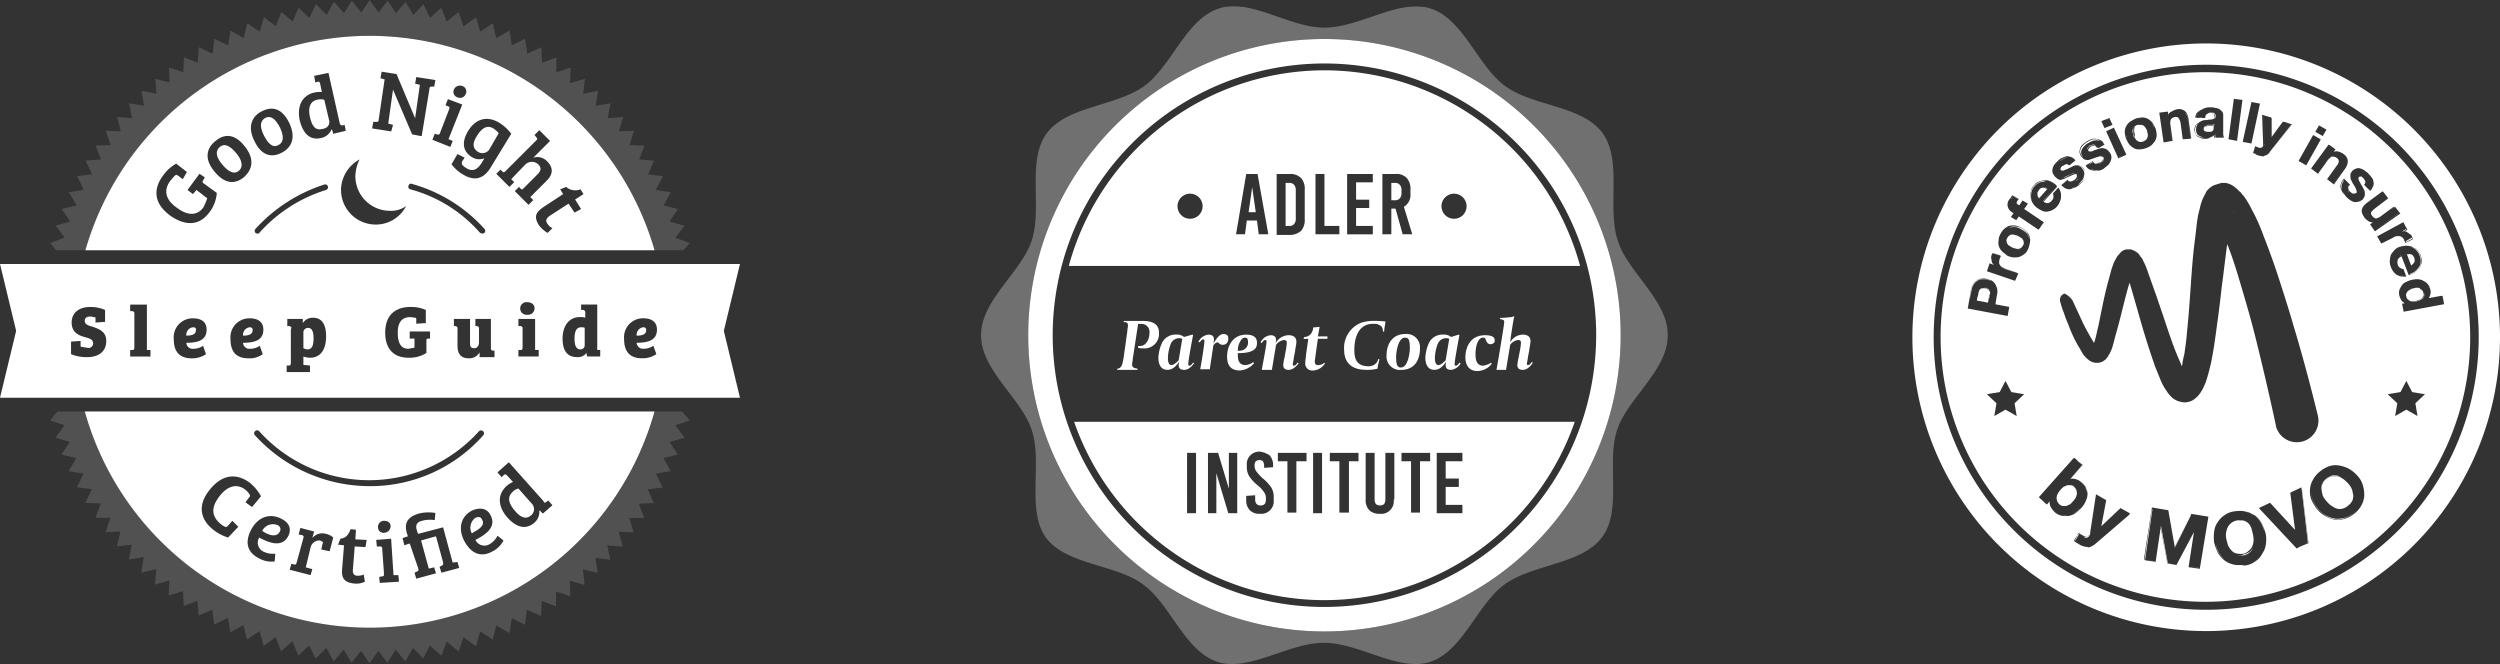 <svg xmlns="http://www.w3.org/2000/svg" xmlns:xlink="http://www.w3.org/1999/xlink" width="402.636" height="106.948" viewBox="0 0 402.636 106.948"><rect x="0" y="0" width="402.636" height="106.948" fill="#333333" stroke="none"/><defs><clipPath id="clip-path"><rect id="Rectangle_69" data-name="Rectangle 69" width="94.636" height="94.635" fill="#fff"></rect></clipPath><clipPath id="clip-path-2"><rect id="Rectangle_72" data-name="Rectangle 72" width="110.615" height="105.948" fill="#fff"></rect></clipPath><clipPath id="clip-path-5"><rect id="Rectangle_78" data-name="Rectangle 78" width="119.175" height="106.863" fill="#fff"></rect></clipPath><clipPath id="clip-path-7"><rect id="Rectangle_76" data-name="Rectangle 76" width="103.016" height="106.863" fill="#fff"></rect></clipPath><clipPath id="clip-path-8"><rect id="Rectangle_74" data-name="Rectangle 74" width="103.016" height="40.302" fill="#fff"></rect></clipPath><clipPath id="clip-path-9"><rect id="Rectangle_75" data-name="Rectangle 75" width="103.016" height="40.59" fill="#fff"></rect></clipPath></defs><g id="Group_288" data-name="Group 288" transform="translate(-1400 -13706)"><g id="Group_81" data-name="Group 81" transform="translate(1708 13713)"><g id="Group_80" data-name="Group 80" transform="translate(0 0)" clip-path="url(#clip-path)"><path id="Path_74" data-name="Path 74" d="M35.671,21.894c-.086,0-.086.086-.171.171s-.171.086-.257.171a.65.65,0,0,1-.343.171h.086a.65.65,0,0,0,.343-.171c.086-.086.171-.086.257-.171s.171-.171.171-.257a.429.429,0,0,0,0-.514.385.385,0,0,0-.027-.038.9.9,0,0,1,.027.209c0,.028,0,.057-.007.086s.007.057.007.086c0,.086-.086.171-.086.257" transform="translate(-4.983 -3.035)" fill="#fff"></path><path id="Path_75" data-name="Path 75" d="M31.978,20.9c-.015-.026-.034-.042-.05-.072a1.368,1.368,0,0,1-.257-.686,1.239,1.239,0,0,1,.171-.6,2.273,2.273,0,0,1,.429-.514,1.537,1.537,0,0,1,.6-.429,2.567,2.567,0,0,1,.686-.343,1.888,1.888,0,0,1,.686-.086,1.175,1.175,0,0,1,.561.153,1.207,1.207,0,0,0-.218-.153.816.816,0,0,0-.6-.171,1.459,1.459,0,0,0-.6.086,2.567,2.567,0,0,0-.686.343,2.6,2.6,0,0,0-.6.429,2.273,2.273,0,0,0-.429.514,1.589,1.589,0,0,0-.171.6,1.368,1.368,0,0,0,.257.686.728.728,0,0,0,.221.243" transform="translate(-4.498 -2.57)" fill="#fff"></path><path id="Path_76" data-name="Path 76" d="M36.814,14.1l-.514.257.53-.227Z" transform="translate(-5.183 -2.013)" fill="#fff"></path><path id="Path_77" data-name="Path 77" d="M56.692,14.17a1.019,1.019,0,0,0,.093-.079.228.228,0,0,0,.03-.051.417.417,0,0,1-.073.045.46.46,0,0,1-.05.085" transform="translate(-8.095 -2.005)" fill="#fff"></path><path id="Path_78" data-name="Path 78" d="M33.7,22.2l-.627.5.69-.4a.491.491,0,0,1-.063-.1" transform="translate(-4.722 -3.17)" fill="#fff"></path><path id="Path_79" data-name="Path 79" d="M33.229,19.171c-.086,0-.086.086-.171.171l-.171.171a.265.265,0,0,0-.086.171.541.541,0,0,0,.013.133.992.992,0,0,0,.073-.219l.171-.171c.086-.086.171-.086.171-.171a1.589,1.589,0,0,1,.6-.171.741.741,0,0,1,.514.257l.018-.011c-.259-.271-.4-.332-.532-.332a2.181,2.181,0,0,0-.6.171" transform="translate(-4.684 -2.713)" fill="#fff"></path><path id="Path_80" data-name="Path 80" d="M34.086,23.771c-.257-.086-.429-.086-.686-.171a1.615,1.615,0,0,0,.686.171" transform="translate(-4.769 -3.37)" fill="#fff"></path><path id="Path_81" data-name="Path 81" d="M39.312,21.1l-.528.226.014.031Z" transform="translate(-5.538 -3.013)" fill="#fff"></path><path id="Path_82" data-name="Path 82" d="M48.643,17.814,48.3,15.5l.331,2.316Z" transform="translate(-6.897 -2.213)" fill="#fff"></path><path id="Path_83" data-name="Path 83" d="M51.714,14.372l.4,2.662.026,0-.429-2.743a2.5,2.5,0,0,0-.171-.771A.787.787,0,0,0,51.2,13a1.382,1.382,0,0,1,.343.6,2.5,2.5,0,0,1,.171.771" transform="translate(-7.311 -1.856)" fill="#fff"></path><path id="Path_84" data-name="Path 84" d="M45,15.1a6.742,6.742,0,0,1,.363.648A1.823,1.823,0,0,0,45,15.1" transform="translate(-6.426 -2.156)" fill="#fff"></path><path id="Path_85" data-name="Path 85" d="M42.857,14.1a3.773,3.773,0,0,0-.857.171,4.3,4.3,0,0,1,1.029-.171Z" transform="translate(-5.997 -2.013)" fill="#fff"></path><path id="Path_86" data-name="Path 86" d="M41.479,17.028c0,.171.257.343.343.514l-.257-.514a1.087,1.087,0,0,1-.086-.514V16a.471.471,0,0,1,.257-.429A.494.494,0,0,1,41.9,15.4a2.4,2.4,0,0,1-.252.176,1.874,1.874,0,0,0-.257.429c0,.171-.086.343,0,.514,0,.171.086.343.086.514" transform="translate(-5.905 -2.198)" fill="#fff"></path><path id="Path_87" data-name="Path 87" d="M40.125,17.2a1.561,1.561,0,0,0,.15.514,3.913,3.913,0,0,0-.15-.514" transform="translate(-5.73 -2.456)" fill="#fff"></path><path id="Path_88" data-name="Path 88" d="M42.208,17.872a.655.655,0,0,0,.429.171,1.087,1.087,0,0,0,.514-.086,1.874,1.874,0,0,0,.429-.257,1.874,1.874,0,0,0,.257-.429c0-.171.086-.343,0-.514,0-.171-.086-.343-.086-.514A.914.914,0,0,1,43.7,16.1a1.88,1.88,0,0,1-.124-.2,1.5,1.5,0,0,0-.343-.429.655.655,0,0,0-.429-.171h-.6a.43.43,0,0,0-.117.02,1.052,1.052,0,0,0-.226.152.655.655,0,0,0-.171.429c0,.171-.086.343,0,.514,0,.171.086.343.086.514a.7.7,0,0,0,.086.6.669.669,0,0,0,.343.343" transform="translate(-5.948 -2.185)" fill="#fff"></path><path id="Path_89" data-name="Path 89" d="M34.586,22.6c-.03,0-.045,0-.071,0l-.015,0Z" transform="translate(-4.926 -3.227)" fill="#fff"></path><path id="Path_90" data-name="Path 90" d="M11.043,46.086a2.415,2.415,0,0,1,.343-.943,2,2,0,0,1,.6-.6,1.14,1.14,0,0,1,.686-.257h.771a5.908,5.908,0,0,1,.686.257c.042.021.1.063.147.094a2.76,2.76,0,0,0-.233-.18c-.257-.086-.429-.171-.686-.257h-.686a1.383,1.383,0,0,0-.771.257,3.96,3.96,0,0,0-.6.6,2.892,2.892,0,0,0-.343,1.029l-.075.429L10.7,47.757Z" transform="translate(-1.528 -6.312)" fill="#fff"></path><path id="Path_91" data-name="Path 91" d="M29.239,25.842c.06.02.114.046.165.062-.038-.03-.075-.066-.112-.1Z" transform="translate(-4.175 -3.684)" fill="#fff"></path><path id="Path_92" data-name="Path 92" d="M16.856,42.062l.514.257,1.8.6-1.886-.686a2.854,2.854,0,0,1-.514-.257.716.716,0,0,1-.179-.143.674.674,0,0,0,.265.229" transform="translate(-2.369 -5.974)" fill="#fff"></path><path id="Path_93" data-name="Path 93" d="M19.888,38.671a.655.655,0,0,0,.429-.171,1.267,1.267,0,0,1-.5.169l.071,0" transform="translate(-2.83 -5.498)" fill="#fff"></path><path id="Path_94" data-name="Path 94" d="M13.9,46.071a.655.655,0,0,0-.429-.171H13.3a1.218,1.218,0,0,1,.514.171,1.188,1.188,0,0,1,.129.171c.076.057.129.114.129.171a1.188,1.188,0,0,1-.129-.171.726.726,0,0,0-.129-.086.655.655,0,0,0-.429-.171h-.514a.585.585,0,0,1-.215.108.388.388,0,0,0-.042.063.65.65,0,0,0-.171.343.773.773,0,0,0-.086.429l-.187.608-.07.421,1.8.343.171-1.029a3.713,3.713,0,0,1,.086-.429,1.087,1.087,0,0,1-.086.514l-.033.429.118-.514a3.713,3.713,0,0,1,.086-.429.773.773,0,0,0-.086-.429c-.086-.086-.086-.257-.257-.343" transform="translate(-1.728 -6.554)" fill="#fff"></path><path id="Path_95" data-name="Path 95" d="M20.266,36.671a.778.778,0,0,0-.1-.153.742.742,0,0,0-.153-.1c-.171-.086-.257-.171-.429-.257a1.218,1.218,0,0,0-.514-.171,1.087,1.087,0,0,0-.514-.086.655.655,0,0,0-.429.171.856.856,0,0,0-.343.429.567.567,0,0,0-.086.514.655.655,0,0,0,.171.429.742.742,0,0,0,.1.153.776.776,0,0,0,.153.1c.171.086.257.171.429.257a1.218,1.218,0,0,0,.514.171,1.087,1.087,0,0,0,.514.086c.171,0,.257-.086.429-.171a.856.856,0,0,0,.343-.429.567.567,0,0,0,.086-.514.655.655,0,0,0-.171-.429" transform="translate(-2.522 -5.126)" fill="#fff"></path><path id="Path_96" data-name="Path 96" d="M22.457,29.143l.024.035a1.685,1.685,0,0,1-.2-.721,3.844,3.844,0,0,1,.086-.943,1.779,1.779,0,0,1,.514-.857,1.96,1.96,0,0,1,.857-.6A4.263,4.263,0,0,1,24.6,25.9c-.027,0-.053-.01-.081-.01.086-.086,0-.086-.086-.086a2.5,2.5,0,0,0-.771.171,2.612,2.612,0,0,0-.857.6,1.779,1.779,0,0,0-.514.857c-.01.031-.02.065-.029.1a4.206,4.206,0,0,0-.057.759,1.654,1.654,0,0,0,.257.857" transform="translate(-3.17 -3.684)" fill="#fff"></path><path id="Path_97" data-name="Path 97" d="M16.214,39.768c0-.009.012-.012.012-.025L15.2,39.4c-.009.009-.008.015-.015.024Z" transform="translate(-2.168 -5.626)" fill="#fff"></path><path id="Path_98" data-name="Path 98" d="M30.971,25.533c0-.086.086-.171.171-.257a.851.851,0,0,1,.033-.142.213.213,0,0,1-.033.057c0,.086-.086.171-.171.257s-.171.171-.171.257c.086-.086.171-.086.171-.171" transform="translate(-4.398 -3.589)" fill="#fff"></path><path id="Path_99" data-name="Path 99" d="M21,37.408l0-.009,0-.008v.017" transform="translate(-2.998 -5.339)" fill="#fff"></path><path id="Path_100" data-name="Path 100" d="M29.933,27.139a1.215,1.215,0,0,0,.539-.218c-.047.021-.091.051-.139.068-.15.05-.274.1-.4.15" transform="translate(-4.274 -3.844)" fill="#fff"></path><path id="Path_101" data-name="Path 101" d="M29.057,24.823a4.4,4.4,0,0,1,1.029-.429c.035-.012.069-.017.1-.026a.57.57,0,0,0-.275.026c-.257.086-.6.257-1.029.429l-.514.257a.96.96,0,0,1-.171.057,1.593,1.593,0,0,1,.343-.057l.514-.257" transform="translate(-4.027 -3.479)" fill="#fff"></path><path id="Path_102" data-name="Path 102" d="M28.886,21.4a1.589,1.589,0,0,0-.6.171,2.6,2.6,0,0,0-.6.429l-.086.086c.171-.171.429-.257.6-.429a5.906,5.906,0,0,1,.686-.257" transform="translate(-3.941 -3.056)" fill="#fff"></path><path id="Path_103" data-name="Path 103" d="M24.536,29.33,26.114,27.5,24.5,29.3c.012.012.024.019.036.03" transform="translate(-3.498 -3.927)" fill="#fff"></path><path id="Path_104" data-name="Path 104" d="M24.357,27.1a.743.743,0,0,0-.6.343c-.086.171-.171.257-.257.429V28.3a.845.845,0,0,0,.052.208c.012.015.021.037.033.049.086.086.086.171.171.257l1.286-1.457a1.14,1.14,0,0,0-.686-.257" transform="translate(-3.356 -3.87)" fill="#fff"></path><path id="Path_105" data-name="Path 105" d="M24.437,27.005a1.388,1.388,0,0,1,.74.252h.086A1.383,1.383,0,0,0,24.491,27c-.019,0-.035,0-.054.005" transform="translate(-3.489 -3.856)" fill="#fff"></path><path id="Path_106" data-name="Path 106" d="M81.954,26.767l.009-.006-.005-.005,0,.011" transform="translate(-11.702 -3.821)" fill="#fff"></path><path id="Path_107" data-name="Path 107" d="M82.019,27.92c-.014-.024-.028-.039-.042-.067-.068-.135-.09-.213-.135-.284a.791.791,0,0,1,.05.2c0,.051.061.1.128.153" transform="translate(-11.686 -3.937)" fill="#fff"></path><path id="Path_108" data-name="Path 108" d="M86,27.444a.888.888,0,0,0,.2-.339,3.166,3.166,0,0,1-.2.339" transform="translate(-12.28 -3.871)" fill="#fff"></path><path id="Path_109" data-name="Path 109" d="M56.073,15.271h-.6a.315.315,0,0,0-.257.086.315.315,0,0,1-.257.086l-.171.171a.265.265,0,0,0-.078.16c.075-.081.082-.16.164-.16l.086-.086c.086,0,.171-.086.257-.086a.315.315,0,0,1,.257-.086h.6c.086,0,.171-.086.257-.086a.084.084,0,0,1,.086-.086l-.027.107.027-.021.086-.086V15.1c-.086.086-.086.086-.171.086s-.171.086-.257.086" transform="translate(-7.812 -2.156)" fill="#fff"></path><path id="Path_110" data-name="Path 110" d="M77.814,22.007l-.514.725.6-.811a1.521,1.521,0,0,1,.35-.4c.027-.027.055-.05.081-.073a1.586,1.586,0,0,0-.517.561" transform="translate(-11.038 -3.062)" fill="#fff"></path><path id="Path_111" data-name="Path 111" d="M80.812,27.767c.025.065.05.125.075.2a3.729,3.729,0,0,0,.514.6l.069.066c-.166-.171-.333-.415-.5-.581a2.014,2.014,0,0,1-.161-.285" transform="translate(-11.539 -3.965)" fill="#fff"></path><path id="Path_112" data-name="Path 112" d="M76.383,24.01l.015.01.411-.565.36-.509Z" transform="translate(-10.907 -3.277)" fill="#fff"></path><path id="Path_113" data-name="Path 113" d="M79.088,21.168a.645.645,0,0,0-.244.027,1.044,1.044,0,0,0-.34.211,1.011,1.011,0,0,1,.109-.063,1.694,1.694,0,0,1,.317-.148.635.635,0,0,1,.159-.027" transform="translate(-11.21 -3.023)" fill="#fff"></path><path id="Path_114" data-name="Path 114" d="M91.1,41.6h0l0,0,0,0" transform="translate(-13.008 -5.94)" fill="#fff"></path><path id="Path_115" data-name="Path 115" d="M92.444,43.576l0,0a2.986,2.986,0,0,1-.933-.142,2.112,2.112,0,0,0,.849.146Z" transform="translate(-13.067 -6.202)" fill="#fff"></path><path id="Path_116" data-name="Path 116" d="M93.664,38.274l.088.022a1.542,1.542,0,0,1,.771.514,1.778,1.778,0,0,1,.514.857,2.174,2.174,0,0,1,.171,1.029,1.523,1.523,0,0,1-.343.857,2.609,2.609,0,0,1-.686.686,3.362,3.362,0,0,1-.717.347l.032.081a2.681,2.681,0,0,0,.857-.429,2.515,2.515,0,0,0,.328-.273,2.381,2.381,0,0,0,.272-.327,1.8,1.8,0,0,0,.343-.943,2.532,2.532,0,0,0-.171-1.114,1.985,1.985,0,0,0-.179-.464,2.145,2.145,0,0,0-.249-.308l-.093-.092c-.159-.107-.319-.243-.479-.353a1.253,1.253,0,0,0-.2-.069c-.088,0-.172-.014-.26-.022" transform="translate(-13.346 -5.465)" fill="#fff"></path><path id="Path_117" data-name="Path 117" d="M93.7,41.88c.046-.046.075-.078.115-.119-.041.027-.086.053-.131.078Z" transform="translate(-13.377 -5.963)" fill="#fff"></path><path id="Path_118" data-name="Path 118" d="M93.157,39.594H92.9l.686,1.8a1.456,1.456,0,0,0,.514-.514.7.7,0,0,0,.058-.28,1.927,1.927,0,0,0-.058-.405,1.874,1.874,0,0,0-.257-.429.65.65,0,0,0-.343-.171c-.086,0-.257-.086-.343,0" transform="translate(-13.265 -5.648)" fill="#fff"></path><path id="Path_119" data-name="Path 119" d="M81.932,26.769a.261.261,0,0,0-.133.2v.086a.276.276,0,0,1,.086-.164v-.008a.212.212,0,0,1,.047-.112" transform="translate(-11.68 -3.823)" fill="#fff"></path><path id="Path_120" data-name="Path 120" d="M91.659,39.846c.044-.027.1-.05.148-.074L91.78,39.7c-.041.055-.081.1-.121.146" transform="translate(-13.088 -5.669)" fill="#fff"></path><path id="Path_121" data-name="Path 121" d="M80.675,26.386a1.343,1.343,0,0,1,.333-.6l-.076-.084a2.149,2.149,0,0,0-.343.6.947.947,0,0,0,0,.686c.046.14.093.255.14.371a.862.862,0,0,1-.054-.285.946.946,0,0,1,0-.686" transform="translate(-11.498 -3.67)" fill="#fff"></path><path id="Path_122" data-name="Path 122" d="M53.7,12.947l.318-.318a1.06,1.06,0,0,0-.318.318" transform="translate(-7.668 -1.803)" fill="#fff"></path><path id="Path_123" data-name="Path 123" d="M54.267,12.471a3.964,3.964,0,0,1,.445-.175l-.016,0c-.167.056-.332.079-.476.133l-.149.149a2.063,2.063,0,0,1,.2-.111" transform="translate(-7.721 -1.756)" fill="#fff"></path><path id="Path_124" data-name="Path 124" d="M53.443,16.964a2.854,2.854,0,0,0,.514.257,1.271,1.271,0,0,0,.6.086c.044,0,.1,0,.145,0a1.086,1.086,0,0,1-.488-.082l-.514-.257a.856.856,0,0,1-.343-.429,1.271,1.271,0,0,1-.086-.6,1.615,1.615,0,0,1,.171-.686,1.4,1.4,0,0,1,.225-.3l-.039.013a1.023,1.023,0,0,0-.358.376,1.615,1.615,0,0,0-.171.686,1.8,1.8,0,0,0,.077.651.659.659,0,0,0,.266.291" transform="translate(-7.582 -2.134)" fill="#fff"></path><path id="Path_125" data-name="Path 125" d="M60.789,18.1v-.006l-.066,0Z" transform="translate(-8.671 -2.583)" fill="#fff"></path><path id="Path_126" data-name="Path 126" d="M53.4,13.771A1.383,1.383,0,0,1,53.657,13a1.048,1.048,0,0,0-.257.771" transform="translate(-7.625 -1.856)" fill="#fff"></path><path id="Path_127" data-name="Path 127" d="M55.987,15.475h-.6c-.086,0-.171.086-.257.086a.315.315,0,0,0-.257.086l-.086.086c0,.08-.07.16-.08.24a.269.269,0,0,0,.08.189.184.184,0,0,0,.171.171c.086,0,.171.086.257.086h.257a1.271,1.271,0,0,0,.6-.086,1.105,1.105,0,0,0,.125-.079.182.182,0,0,0,.046-.093.515.515,0,0,0,.086-.343v-.257l.059-.236a.233.233,0,0,1-.145.064.315.315,0,0,1-.257.086" transform="translate(-7.812 -2.188)" fill="#fff"></path><path id="Path_128" data-name="Path 128" d="M54.266,13.837l-.866.054h.857c0-.02.007-.035.009-.054" transform="translate(-7.625 -1.976)" fill="#fff"></path><path id="Path_129" data-name="Path 129" d="M79.2,25.929,80.826,23.7l-1.643,2.218Z" transform="translate(-11.307 -3.384)" fill="#fff"></path><path id="Path_130" data-name="Path 130" d="M77.523,16.4l-.42.77.426-.766Z" transform="translate(-11.01 -2.341)" fill="#fff"></path><path id="Path_131" data-name="Path 131" d="M70.489,15.386l-3.389,4.3L70.528,15.4Z" transform="translate(-9.581 -2.197)" fill="#fff"></path><path id="Path_132" data-name="Path 132" d="M81.8,22.209l0-.01,0-.008v.018" transform="translate(-11.68 -3.169)" fill="#fff"></path><path id="Path_133" data-name="Path 133" d="M66.171,18.415c0-.086.086-.171,0-.257L66.006,13.7,66,13.7l.171,4.543Z" transform="translate(-9.424 -1.956)" fill="#fff"></path><path id="Path_134" data-name="Path 134" d="M64.543,20.771c-.086-.086-.257-.086-.343-.171.086.086.171.086.343.171" transform="translate(-9.167 -2.942)" fill="#fff"></path><path id="Path_135" data-name="Path 135" d="M60.5,10.606l.066,0L60.5,10.6Z" transform="translate(-8.639 -1.514)" fill="#fff"></path><path id="Path_136" data-name="Path 136" d="M92.977,48.054l-.139-.277a.66.66,0,0,0,.139.277" transform="translate(-13.257 -6.822)" fill="#fff"></path><path id="Path_137" data-name="Path 137" d="M63.029,95.374A2.861,2.861,0,0,1,62,95.8a.847.847,0,0,1-.514.171,1.887,1.887,0,0,1-.686-.086,2.272,2.272,0,0,0,1.114.086,2.054,2.054,0,0,0,1.629-1.2.817.817,0,0,0,.074-.153,2.559,2.559,0,0,1-.588.753" transform="translate(-8.682 -13.512)" fill="#fff"></path><path id="Path_138" data-name="Path 138" d="M56.981,94.058a5.288,5.288,0,0,0,.444,1.322,3.475,3.475,0,0,0,1.017,1.19,4.6,4.6,0,0,1-.931-1.1,8.569,8.569,0,0,1-.53-1.408" transform="translate(-8.136 -13.431)" fill="#fff"></path><path id="Path_139" data-name="Path 139" d="M62.563,87.977a4.548,4.548,0,0,1,1.457.686,4.341,4.341,0,0,0-.551-.377,8.406,8.406,0,0,0-.82-.309,3.722,3.722,0,0,0-.89-.138H61.74a2.926,2.926,0,0,1,.823.138" transform="translate(-8.816 -12.543)" fill="#fff"></path><path id="Path_140" data-name="Path 140" d="M63.015,90.886a2.392,2.392,0,0,0-.462-.785,1.951,1.951,0,0,0-.652-.415,2.612,2.612,0,0,0-.335-.081,2.088,2.088,0,0,1-.436-.005h-.343a2.054,2.054,0,0,0-1.629,1.2.8.8,0,0,0-.063.131c-.04.139-.081.284-.121.441-.021.118-.041.24-.071.363a3.883,3.883,0,0,0,.084.951c.086.343.171.686.257.943a2.991,2.991,0,0,0,.514.771,1.542,1.542,0,0,0,.771.514A3.843,3.843,0,0,0,61.558,95a1.612,1.612,0,0,0,.943-.429,2.31,2.31,0,0,0,.6-.686,3.038,3.038,0,0,0,.257-.943,4.174,4.174,0,0,0-.086-1.029l-.257-1.029" transform="translate(-8.411 -12.795)" fill="#fff"></path><path id="Path_141" data-name="Path 141" d="M30.534,93.329l.634-1.11a1.229,1.229,0,0,1-.13-.1l-.11.183-.429,1c.009.009.024.017.034.026" transform="translate(-4.355 -13.155)" fill="#fff"></path><path id="Path_142" data-name="Path 142" d="M77.06,84.865a3.52,3.52,0,0,0,.315.518c-.081-.141-.156-.285-.23-.432a5.913,5.913,0,0,1-.327-.894,7.87,7.87,0,0,0,.242.808" transform="translate(-10.969 -12.003)" fill="#fff"></path><path id="Path_143" data-name="Path 143" d="M60.289,31.7c-.025.049-.045.1-.068.153l.068-.068Z" transform="translate(-8.599 -4.527)" fill="#fff"></path><path id="Path_144" data-name="Path 144" d="M65.871,91.227A4.057,4.057,0,0,0,65.429,90,3.49,3.49,0,0,0,64.4,88.8a3.8,3.8,0,0,1,1.029,1.286,6.92,6.92,0,0,1,.442,1.141" transform="translate(-9.196 -12.68)" fill="#fff"></path><path id="Path_145" data-name="Path 145" d="M49.019,96.837l-1.21-.152L46.694,90.6l-.039.26.7,3.8.372,1.943v.086l1.286.171Z" transform="translate(-6.662 -12.937)" fill="#fff"></path><path id="Path_146" data-name="Path 146" d="M45.229,97.271l0-.024L44.2,97.1Z" transform="translate(-6.311 -13.866)" fill="#fff"></path><path id="Path_147" data-name="Path 147" d="M44.8,87.5l-1.2,8.143.1.016,1.188-8.148Z" transform="translate(-6.226 -12.495)" fill="#fff"></path><path id="Path_148" data-name="Path 148" d="M76.98,82.672a1.7,1.7,0,0,0-.086.943,3.864,3.864,0,0,0,.257.943,3.08,3.08,0,0,0,.6.857,2.958,2.958,0,0,0,.771.686,2.681,2.681,0,0,0,.857.429,1.409,1.409,0,0,0,.4.058,2.109,2.109,0,0,0,.458-.058,2.044,2.044,0,0,0,.943-.514,2.177,2.177,0,0,0,.686-.857,2.557,2.557,0,0,0,.12-.691,1.173,1.173,0,0,0-.034-.252c-.063-.255-.081-.463-.155-.694-.033-.081-.057-.158-.1-.249a3.079,3.079,0,0,0-.6-.857,5.548,5.548,0,0,0-.771-.686,4,4,0,0,0-.857-.429h-.857a2.9,2.9,0,0,0-1.029.514,1.449,1.449,0,0,0-.6.857" transform="translate(-10.975 -11.609)" fill="#fff"></path><path id="Path_149" data-name="Path 149" d="M20.9,35.257a2.669,2.669,0,0,0-.771-.6,2.235,2.235,0,0,0-.943-.257h-.257a1.271,1.271,0,0,0-.6.086,2.182,2.182,0,0,0-.414.2,1.94,1.94,0,0,1,.243-.115,3.214,3.214,0,0,1,.943-.086,1.8,1.8,0,0,1,.943.343,3.079,3.079,0,0,1,.857.6,1.752,1.752,0,0,1,.429.771,2.851,2.851,0,0,1,.076.283,1.75,1.75,0,0,0-.076-.454,3.475,3.475,0,0,0-.429-.771" transform="translate(-2.558 -4.912)" fill="#fff"></path><path id="Path_150" data-name="Path 150" d="M73.128,83.73l1,8.543-.429.245.5-.237L73.189,83.7Z" transform="translate(-10.442 -11.952)" fill="#fff"></path><path id="Path_151" data-name="Path 151" d="M94.955,47.807c.1-.064.193-.129.321-.193.086-.086.171-.257.257-.343a.546.546,0,0,0,0-.514.655.655,0,0,0-.171-.429c-.086-.086-.257-.171-.343-.257-.086-.171-.257-.171-.514-.171a1.087,1.087,0,0,0-.514.086,1.219,1.219,0,0,0-.514.171c-.171.086-.257.171-.429.257a1.874,1.874,0,0,0-.257.429.452.452,0,0,0,0,.429.741.741,0,0,0,.257.514,1.875,1.875,0,0,0,.429.257.741.741,0,0,0,.2.057,2.317,2.317,0,0,0,.661-.057.258.258,0,0,0,.027-.006,1.19,1.19,0,0,0,.144-.08c.15-.075.3-.092.45-.15" transform="translate(-13.242 -6.554)" fill="#fff"></path><path id="Path_152" data-name="Path 152" d="M95.91,47.25a1.03,1.03,0,0,1-.686.686c-.021.01-.043.013-.064.021s-.064.043-.107.064a1.284,1.284,0,0,1-.487.165.879.879,0,0,1-.4.091H94.2a1.674,1.674,0,0,0,.6-.086,1.448,1.448,0,0,0,.429-.171,1.03,1.03,0,0,0,.686-.686.537.537,0,0,0,.033-.383c-.009.108-.033.2-.033.3" transform="translate(-13.446 -6.705)" fill="#fff"></path><path id="Path_153" data-name="Path 153" d="M93,48.1c.086.086.257.171.343.257a1.26,1.26,0,0,0,.259.051.7.7,0,0,1-.173-.051A1.873,1.873,0,0,1,93,48.1" transform="translate(-13.28 -6.869)" fill="#fff"></path><path id="Path_154" data-name="Path 154" d="M47.318,0A47.318,47.318,0,1,0,94.636,47.318,47.318,47.318,0,0,0,47.318,0m0,91.206A43.889,43.889,0,1,1,91.207,47.318,43.919,43.919,0,0,1,47.318,91.206" transform="translate(0 0)" fill="#fff"></path><path id="Path_155" data-name="Path 155" d="M76.8,83.517a2.941,2.941,0,0,1,.084-.871,1.621,1.621,0,0,1,.686-.857,2.575,2.575,0,0,1,.943-.514h.086a1.753,1.753,0,0,1,.943,0,3.04,3.04,0,0,1,.7.3,3.978,3.978,0,0,0-.783-.386,1.761,1.761,0,0,0-.943,0,2.575,2.575,0,0,0-.943.514,2.177,2.177,0,0,0-.686.857,1.782,1.782,0,0,0-.086.943l0,.014" transform="translate(-10.961 -11.584)" fill="#fff"></path><path id="Path_156" data-name="Path 156" d="M48.089,5.4A42.646,42.646,0,1,0,90.607,48.089,42.693,42.693,0,0,0,48.089,5.4M82.027,34.025l.008.005a1.091,1.091,0,0,1,.335.393,1.619,1.619,0,0,1,.265.549A2.174,2.174,0,0,1,82.806,36a2.567,2.567,0,0,1-.343.857,2.5,2.5,0,0,1-.357.414,2.546,2.546,0,0,1-.414.357,3.168,3.168,0,0,1-.943.429h-.086v-.086l-1.114-2.914a1.235,1.235,0,0,0-.6.514,1.453,1.453,0,0,0,0,.857.878.878,0,0,0,.429.514,1.449,1.449,0,0,0,.429.171h.086V37.2l.429,1.114h-.343a2.066,2.066,0,0,1-1.286-.343,2.556,2.556,0,0,1-.857-1.2,2.175,2.175,0,0,1-.171-1.029,3.646,3.646,0,0,1,.171-.943,4.712,4.712,0,0,1,.6-.771,1.779,1.779,0,0,1,.857-.514,4.3,4.3,0,0,1,1.029-.171,3.645,3.645,0,0,1,.943.171,1.2,1.2,0,0,1,.285.155,1.578,1.578,0,0,1,.479.354M71.234,23.658a.375.375,0,0,0-.2.053l.029.033c-.031.031-.058.063-.086.093v.335c0,.086.086.171.086.257l.257.257c.086.086.171.086.171.171a.315.315,0,0,0,.257.086h.257c.086,0,.171-.086.257-.086q.129-.129,0-.514a3.492,3.492,0,0,0-.514-.943l-.257-.514a1.219,1.219,0,0,1-.171-.514v-.514c0-.171.171-.343.257-.514a1.516,1.516,0,0,1,.686-.429.946.946,0,0,1,.686,0,2.566,2.566,0,0,1,.686.343c.171.171.429.257.6.514a3.727,3.727,0,0,1,.514.6.926.926,0,0,1,.257.6.946.946,0,0,1,0,.686,2.566,2.566,0,0,1-.343.686l-.171.171-.943-.943v-.086a.63.63,0,0,0,.171-.514,1.793,1.793,0,0,0-.343-.514l-.171-.171c-.086-.086-.086-.086-.171-.086h-.171a.3.3,0,0,0-.171.086.315.315,0,0,0-.086.257c0,.086.086.257.086.343a1.874,1.874,0,0,1,.257.429,1.874,1.874,0,0,0,.257.429l.257.514a1.218,1.218,0,0,1,.171.514v.514l-.257.514a1.516,1.516,0,0,1-.686.429,1.23,1.23,0,0,1-.15.028.675.675,0,0,1-.279.057h-.343a2.567,2.567,0,0,1-.686-.343,3.729,3.729,0,0,1-.6-.514c-.171-.171-.343-.429-.514-.6a2.566,2.566,0,0,1-.343-.686,1.189,1.189,0,0,1,0-.771,1.752,1.752,0,0,1,.429-.771l.086-.086.943.943-.086.086Zm-3.271-6.5.014-.02.857.6-.871-.58,0,0,.958.663-.316.4a1.323,1.323,0,0,1,.745-.052,3.045,3.045,0,0,1,.771.343,1.981,1.981,0,0,1,.6.6,1.589,1.589,0,0,1,.171.6c0,.023,0,.051,0,.076l0,.009,0,.012a1.245,1.245,0,0,1-.051.327l0,.013a.785.785,0,0,1-.027.079c-.027.081-.056.159-.087.255a3.008,3.008,0,0,1-.429.686l-1.629,2.314-1.114-.857,1.543-2.143a1.2,1.2,0,0,0,.343-.771.62.62,0,0,0-.343-.514.874.874,0,0,0-.771-.171,1.318,1.318,0,0,0-.145.063,1.377,1.377,0,0,0-.191.135,3.365,3.365,0,0,0-.35.4l-.96,1.321-.583.822-1.114-.857L67.8,17.058Zm-1.7-3.191,1.2.686-.6,1.029L65.662,15ZM63,19.63l2.314-4.115,1.2.686v.086L64.2,20.4,63,19.715ZM57.09,12.258l1.457.429v.057l.086.028v3.055l1.8-2.455.14.044.032-.044,1.286.429-3.515,4.372a1.3,1.3,0,0,1-.857.686,1.585,1.585,0,0,0,.771-.6,1.449,1.449,0,0,1-.857.6c0,.086-.086.086-.257.086a3.181,3.181,0,0,1-.771-.171.65.65,0,0,1-.343-.171c-.086-.086-.257-.086-.343-.171h-.086l.343-1.114.429.171a.515.515,0,0,0,.343.086c.171,0,.257,0,.343-.086s.171-.171.171-.257v-.257ZM54,16.458,55.375,10.2l1.372.257-1.372,6.429L54,16.629l.035-.165Zm-2.314-.343.857-6.429,1.372.171v.086l-.857,6.515L51.689,16.2Zm-2.314-3.772c0-.171-.086-.171-.171-.257-.086,0-.171-.086-.257-.086h.086c.086,0,.171.086.257.086.086.086.171.086.171.171.086.086.086.171.086.343a.366.366,0,0,1-.056.206.3.3,0,0,0,.056-.034.315.315,0,0,0,.086-.257c0-.171,0-.257-.086-.343S49.461,12,49.375,12a.315.315,0,0,0-.257-.086h-.343a1.05,1.05,0,0,0-.428.1C48.433,12,48.515,12,48.6,12h.086a.725.725,0,0,0-.514.171c-.171.086-.171.257-.257.514v.086H46.546v-.086h-.257A5.905,5.905,0,0,1,46.546,12a2.272,2.272,0,0,1,.514-.429.569.569,0,0,1,.21-.124l.047-.047A5.907,5.907,0,0,1,48,11.143a2.373,2.373,0,0,1,.771-.086,1.671,1.671,0,0,1,.686.086,1.615,1.615,0,0,1,.686.171,2.273,2.273,0,0,1,.514.429.924.924,0,0,1,.171.686v3a3.713,3.713,0,0,0,.086.429l.086.086H49.632a.315.315,0,0,0-.086-.257v-.257a1.933,1.933,0,0,1-.171.136v.006a.988.988,0,0,0,.086-.057V15.6a.315.315,0,0,1,.086.257v.086h-.171v-.372c-.013.01-.029.018-.043.027a1.758,1.758,0,0,1-.175.115l-.018.009a1.635,1.635,0,0,1-.279.135c-.033.011-.075.011-.111.02a1.058,1.058,0,0,1-.831.237,1.671,1.671,0,0,1-.686-.086l-.514-.257a.856.856,0,0,1-.343-.429c-.005-.009,0-.024-.009-.034-.026-.046-.053-.089-.077-.137a1.271,1.271,0,0,1-.086-.6,1.239,1.239,0,0,1,.171-.6c.086-.086.171-.257.343-.343a.665.665,0,0,1,.1-.033.783.783,0,0,1,.07-.052l.009-.005c.026-.027.057-.062.076-.081a2.853,2.853,0,0,1,.514-.257,1.271,1.271,0,0,1,.6-.086c.171,0,.343-.086.6-.086a1.087,1.087,0,0,0,.514-.086c.092-.046.158-.069.213-.092a.351.351,0,0,0,.044-.165c0-.171,0-.257-.086-.343m-8.829-.429,1.372-.171.086.514a.773.773,0,0,1,.514-.514,3.045,3.045,0,0,1,.771-.343,1.453,1.453,0,0,1,.857,0,1.313,1.313,0,0,1,.943.943,2.5,2.5,0,0,1,.171.771l.429,2.914-.1.012.011.074-1.286.086-.343-2.572a1.989,1.989,0,0,0-.343-.857.729.729,0,0,0-.222-.155,1.884,1.884,0,0,0-.292-.016,1.291,1.291,0,0,0-.686.343,1.723,1.723,0,0,0-.086,1.029l.343,2.486-1.457.257-.343-2.4L40.546,12l.012,0Zm-5.315,2.143a2.311,2.311,0,0,1,.6-.686,9.35,9.35,0,0,1,.943-.514,4.3,4.3,0,0,1,1.029-.171,1.954,1.954,0,0,1,.943.257,2.311,2.311,0,0,1,.686.6,9.35,9.35,0,0,1,.514.943,4.3,4.3,0,0,1,.171,1.029,1.954,1.954,0,0,1-.257.943,3.792,3.792,0,0,1-.342.444,1.521,1.521,0,0,1-.344.327,2.681,2.681,0,0,1-.857.429,3.646,3.646,0,0,1-.943.171H37.2a1.448,1.448,0,0,1-.857-.257,2.311,2.311,0,0,1-.686-.6,9.349,9.349,0,0,1-.514-.943A4.3,4.3,0,0,1,34.974,15a1.954,1.954,0,0,1,.257-.943m0,4.629-1.286.6-1.972-4.372,1.286-.6V14.4Zm-2.743-5.915L33,13.886l-1.286.514L31.2,13.286Zm-4.629,4.715a1.26,1.26,0,0,1,.429-.514,2.6,2.6,0,0,1,.6-.429,2.566,2.566,0,0,1,.686-.343,1.887,1.887,0,0,1,.686-.086,2.017,2.017,0,0,1,.686.171,1.152,1.152,0,0,1,.6.514v.074a1.206,1.206,0,0,1,.171.183l-1.029.6c-.054-.065-.094-.105-.141-.158l-.117.072v-.086c-.171-.171-.257-.257-.429-.257a1.218,1.218,0,0,0-.514.171c-.086,0-.086.086-.171.171l-.171.171c0,.086-.086.086-.086.171s0,.086.086.171l.086.086h.343A1.448,1.448,0,0,0,30,18c.171-.086.343-.086.514-.171s.343-.086.514-.171c.171,0,.343-.086.514,0a1.218,1.218,0,0,1,.514.171.832.832,0,0,1,.257.231c.078.084.154.18.257.283a1.383,1.383,0,0,1,.257.771,1.615,1.615,0,0,1-.171.686,1.538,1.538,0,0,1-.429.6c-.171.171-.429.343-.6.514a3.045,3.045,0,0,1-.771.343,2.315,2.315,0,0,0-.771,0,2.5,2.5,0,0,1-.771-.171,1.351,1.351,0,0,1-.6-.6V20.4l1.114-.686V19.8l.257.257a.351.351,0,0,0,.272.082c.089-.007.246-.082.328-.082.086-.086.257-.086.343-.171.086,0,.171-.086.257-.171s.086-.171.171-.257a.226.226,0,0,0,0-.343c-.086-.171-.257-.171-.514-.171-.257.086-.6.171-1.029.343-.171.086-.343.086-.514.171a1.087,1.087,0,0,1-.514.086,1.218,1.218,0,0,1-.514-.171c-.171-.086-.257-.257-.429-.429a1.383,1.383,0,0,1-.257-.771,2.017,2.017,0,0,1,.171-.686M23.4,20.744a2.149,2.149,0,0,1,.343-.6l.514-.514a2.6,2.6,0,0,1,.6-.429c.257-.086.429-.171.686-.257a1.888,1.888,0,0,1,.686.086,1.516,1.516,0,0,1,.686.429l.086.086-.041.034c.014.018.027.031.041.051l-.943.771c-.014-.014-.028-.023-.042-.036l-.044.036a.608.608,0,0,0-.334-.2.294.294,0,0,0-.094.024c-.171,0-.343.171-.514.257a.637.637,0,0,0-.1.009c-.069.011-.08.084-.159.163s-.086.086-.086.171-.086.086-.086.171,0,.086.086.171a.315.315,0,0,0,.257.086.648.648,0,0,0,.343-.086c.171-.086.257-.086.429-.171l.514-.257.514-.257a1.586,1.586,0,0,1,1.029,0,1.793,1.793,0,0,1,.514.343,1.54,1.54,0,0,1,.343.771c0-.257-.171-.429-.343-.686a1.505,1.505,0,0,0-.429-.343,1.673,1.673,0,0,0-.6-.086l-.017,0a.97.97,0,0,1,.446.083.856.856,0,0,1,.429.343,1.688,1.688,0,0,1,.343.686,1.887,1.887,0,0,1-.086.686,1.382,1.382,0,0,1-.343.6c-.171.171-.343.429-.514.6a1.892,1.892,0,0,1-.266.211c.139-.087.273-.187.437-.3l.514-.514a2.149,2.149,0,0,0,.343-.6,2.567,2.567,0,0,1-.343.686,3.96,3.96,0,0,1-.6.6,1.867,1.867,0,0,1-.686.429,5.905,5.905,0,0,0-.686.257c0-.086-.086,0-.171,0a1.087,1.087,0,0,1-.514-.086,1.382,1.382,0,0,1-.491-.313c-.088-.064-.175-.131-.28-.2l.047-.039-.047-.047,1.029-.857V22.8c.086.086.171.171.257.171s.171.086.257,0a.648.648,0,0,0,.343-.086c.086-.086.171-.086.257-.171l.171-.171c.086-.086.086-.171.171-.257V22.03a.342.342,0,0,0-.067-.225.907.907,0,0,0-.362.053c-.257.086-.6.257-1.029.429l-.514.257c-.171.086-.343.086-.514.171a.567.567,0,0,1-.514-.086,1.335,1.335,0,0,1-.361-.279.6.6,0,0,1-.239-.236,1.688,1.688,0,0,1-.343-.686,1.887,1.887,0,0,1,.086-.686m-3.544,3.869c.011-.062.013-.117.029-.183a1.779,1.779,0,0,1,.514-.857,1.753,1.753,0,0,1,.857-.6A4.423,4.423,0,0,1,22.2,22.8a1.728,1.728,0,0,1,.943.257,3.079,3.079,0,0,1,.857.6l-.051.057c.045.04.092.07.136.115l-2.178,2.429a1.011,1.011,0,0,0,.635.228.874.874,0,0,0,.686-.429.778.778,0,0,0,.257-.6,1.087,1.087,0,0,0-.086-.514L24.259,24l.086.086a1.992,1.992,0,0,1,.362,1.255,1.633,1.633,0,0,1-.019.374,2.914,2.914,0,0,1-.6,1.286,2.363,2.363,0,0,1-.771.6,3.266,3.266,0,0,1-.857.257,1.546,1.546,0,0,1-.857-.171,4.54,4.54,0,0,1-.857-.514c-.021-.021-.034-.042-.054-.063l-.032-.023a2.363,2.363,0,0,1-.6-.771,1.728,1.728,0,0,1-.257-.943,1.337,1.337,0,0,1,.057-.759M13.2,36.174l.686.257c-.086-.086-.086-.171-.171-.171-.086-.171-.171-.257-.171-.429s-.086-.343-.086-.514a1.087,1.087,0,0,1,.086-.514c0-.086.086-.171.171-.257l.066.022c.007-.008.012-.015.02-.022l1.114.343c0,.025-.015.034-.025.049l.111.037v.086c0,.086-.086.086-.086.171s-.086.171-.086.257a1.459,1.459,0,0,0-.086.6.655.655,0,0,0,.171.429.878.878,0,0,0,.058.086c.074.066.149.122.2.171l.514.257,1.972.686-.009.026.181.06L17.315,39l-4.543-1.543Zm-3.076,4.8.075-.514a3.071,3.071,0,0,1,.343-.943,2,2,0,0,1,.6-.6.973.973,0,0,1,.686-.257,1.189,1.189,0,0,1,.771,0h.086l.771.257c.257.086.429.343.6.514a3.045,3.045,0,0,1,.343.771,2.089,2.089,0,0,1,0,1.029l-.257,1.543,2.229.429-.257,1.457-6.429-1.2Zm7.1,17.744.343,2.057-1.8-1.029-1.8,1.029.343-2.057-1.543-1.457,2.057-.343.943-1.8.943,1.8,2.057.343Zm2.486-25.973a4.521,4.521,0,0,1-.257,1.029c-.022.045-.047.078-.069.119-.005.018-.012.034-.016.052a1.867,1.867,0,0,1-.6.771l-.063.04a1.573,1.573,0,0,1-.243.155,2.345,2.345,0,0,1-.466.233,2.05,2.05,0,0,1-.54.077c-.021,0-.039.009-.06.009h-.257l-.014,0-.072,0a3.039,3.039,0,0,1-.943-.257.965.965,0,0,1-.361-.3,2.852,2.852,0,0,1-.5-.39,2.024,2.024,0,0,1-.514-.771,1.7,1.7,0,0,1-.086-.943,2.282,2.282,0,0,1,.257-1.029,3.079,3.079,0,0,1,.6-.857,4.026,4.026,0,0,1,.771-.514,3.214,3.214,0,0,1,.943-.086,2.437,2.437,0,0,1,1.029.343,3.079,3.079,0,0,1,.857.6,2.024,2.024,0,0,1,.514.771,1.7,1.7,0,0,1,.086.943m1.372-1.972L17.915,28.63l-.429.6-.857-.514.429-.6-.257-.171A1.525,1.525,0,0,1,16.115,27a1.392,1.392,0,0,1,.343-1.2c.086-.086.171-.171.171-.257.086-.086.171-.171.171-.257V25.2l.22.141a.341.341,0,0,1,.037-.055l.771.514h.086c-.086.086-.171.257-.257.343a.515.515,0,0,0-.086.343q0,.129.257.257L18,26.83l.514-.771.857.514-.6.857,3.172,2.143-.429.6-.343.513-.016-.011Zm4.372,46.117a2.373,2.373,0,0,1-.771-.086,2.682,2.682,0,0,1-.857-.429,3.737,3.737,0,0,1-.771-.943,1.638,1.638,0,0,1-.171-.915l-.343.4-.008-.008L22.458,75h-.086l-1.2-1.114V73.8l5.572-6.258h.086l.048.042.038-.042.667.619.619.5L26.23,70.89a1.782,1.782,0,0,1,.943.086,2.078,2.078,0,0,1,.584.277c-.017-.009-.036-.012-.053-.021a2.961,2.961,0,0,1,.412.344,1.534,1.534,0,0,1,.425.477,1.247,1.247,0,0,0-.054-.125c.076.107.153.219.229.333.021.064.039.147.059.22a1.78,1.78,0,0,1,.2.808,2.64,2.64,0,0,1-.257,1.114,3.6,3.6,0,0,1-.771,1.2,5.434,5.434,0,0,1-1.114.943,2.793,2.793,0,0,1-1.114.343ZM28.2,71.576a1.864,1.864,0,0,0-.423-.31c.122.078.237.158.338.225a1.159,1.159,0,0,1,.086.086m7.543,4.972-.06.052.06.033-5.486,4.715a2.641,2.641,0,0,1-1.2.6l-.086-.086c-.032,0-.068-.009-.1-.011a2.568,2.568,0,0,1-1.1-.332c-.171-.086-.257-.171-.429-.257s-.257-.171-.429-.257l.015-.026a1.144,1.144,0,0,0-.1-.06h-.086l.6-1,.086-.2c.006.006.017.012.024.018l.062-.1H27.6a1.873,1.873,0,0,0,.429.257c.171.086.257.171.429.257a.541.541,0,0,0,.479.009.656.656,0,0,0,.292-.266.825.825,0,0,0,.1-.118c-.006.009-.006.025-.014.033a.669.669,0,0,1-.343.343c-.012.006-.024,0-.035.009-.045.026-.089.053-.136.077a.65.65,0,0,1-.431.033c.029.018.053.035.088.053a.547.547,0,0,0,.514,0,.669.669,0,0,0,.343-.343.515.515,0,0,0,.086-.343l.943-6L29.4,79.548c0,.011-.006.016-.007.027,0-.04.007-.084.007-.112l.943-6.086,1.629.943V74.4L31.2,78.519,34.288,75.6l1.543.857Zm12.687.514L47.06,85.377l-1.8-.257v-.086l.857-5.572-2.829,5.315-1.457-.257-.371-2.029-.709-3.707-.806,5.478-1.714-.257.009-.06-.18-.026v-.086l1.286-8.315h.086L42,75.948v.086l1.029,5.829,2.57-5.14L43.019,81.97l.012.064,2.613-5.309-.041-.006.086-.171h.086l2.657.429ZM48.6,53.318c-.171.686-.343,1.286-.6,2.057a11.93,11.93,0,0,1-.514,1.114,7.906,7.906,0,0,1-.429.686,3.974,3.974,0,0,1-.857.857,2.01,2.01,0,0,1-.857.429,2.111,2.111,0,0,1-1.029.086,3.227,3.227,0,0,1-1.543-.6,5.174,5.174,0,0,1-1.114-1.286,8.749,8.749,0,0,1-1.029-1.972c-.257-.6-.514-1.286-.771-1.886-.857-2.486-1.629-4.886-2.314-7.286l-1.029-3.6c-.254-.888-.507-1.764-.761-2.618-.032.1-.064.207-.1.3-.686,2.314-1.2,4.715-1.886,7.2-.171.6-.343,1.2-.514,1.886-.086.343-.171.6-.257.943a5.243,5.243,0,0,1-.429,1.029c0,.086-.086.171-.171.257l-.086.171c0,.086-.086.171-.171.257a1.456,1.456,0,0,1-.514.514,1.8,1.8,0,0,1-.943.343,2.643,2.643,0,0,1-.857-.086,2.855,2.855,0,0,1-.514-.257,3.729,3.729,0,0,1-.6-.514,3.28,3.28,0,0,1-.686-.943c-.171-.257-.343-.6-.514-.857a21.47,21.47,0,0,1-1.629-3.515,15.456,15.456,0,0,1-.686-1.8,14.772,14.772,0,0,1-.6-1.8,1.054,1.054,0,0,1,.686-1.372,3.291,3.291,0,0,1,1.286,1.114l1.543,3.343c.514,1.114,1.114,2.143,1.714,3.172.072.109.142.214.207.316.074-.222.147-.451.221-.745.171-.6.257-1.2.429-1.8.514-2.4.943-4.886,1.629-7.372.171-.6.343-1.286.514-1.886.086-.343.257-.686.343-1.029.171-.343.343-.686.6-1.114.171-.171.343-.429.686-.771a1.615,1.615,0,0,1,.771-.343h.686a.315.315,0,0,1,.257.086,2.513,2.513,0,0,1,.686.343,1.455,1.455,0,0,1,.514.514,1.184,1.184,0,0,0,.257.343,2.149,2.149,0,0,1,.343.6,10.958,10.958,0,0,1,.771,1.886l1.286,3.6,1.2,3.515c.771,2.314,1.543,4.715,2.486,6.858.172.345.307.723.453,1.067.02-.07.039-.142.061-.21a12.135,12.135,0,0,1,.343-1.714c.171-1.2.343-2.4.429-3.6.257-2.4.429-4.886.6-7.372s.343-4.972.686-7.543c.171-1.286.257-2.572.514-3.943l.257-1.029a8.8,8.8,0,0,1,.343-1.2,5.413,5.413,0,0,1,.343-.771L48,24.858l.086-.171c0-.086.086-.086.086-.171l.171-.171.171-.171a2.6,2.6,0,0,1,1.2-.686c.086,0,.171-.086.257-.086s.171,0,.171-.086a.515.515,0,0,0,.343-.086h.686a2.892,2.892,0,0,1,1.029.343,3.629,3.629,0,0,1,.6.429c.343.257.514.514.771.686.171.171.343.429.514.6a7.15,7.15,0,0,1,.686,1.029C55.2,27,55.461,27.6,55.8,28.2a32.477,32.477,0,0,1,1.543,3.6q1.414,3.6,2.572,7.2c.771,2.4,1.543,4.8,2.229,7.2C63.6,51,64.89,55.889,66.09,60.775A3.483,3.483,0,0,1,59.318,62.4v-.086q-1.543-7.2-3.343-14.4c-.6-2.4-1.286-4.8-1.972-7.115s-1.372-4.715-2.229-6.943c-.1-.261-.2-.518-.3-.777-.32,2.3-.572,4.663-.9,7.034-.257,2.486-.6,4.972-.943,7.458-.171,1.286-.343,2.486-.6,3.772-.086.6-.257,1.286-.429,1.972m9.086,28.2a3.25,3.25,0,0,1-.484,1.285,3.769,3.769,0,0,1-.2.344,3.46,3.46,0,0,1-1.114,1.114,3.4,3.4,0,0,1-1.714.6,1.9,1.9,0,0,0-.771-.086,3.215,3.215,0,0,1-.943-.086,3.806,3.806,0,0,1-2.486-1.886,9.141,9.141,0,0,1-.6-1.629,6.333,6.333,0,0,1,0-1.8,3.081,3.081,0,0,1,.6-1.543,3.46,3.46,0,0,1,1.114-1.114,3.394,3.394,0,0,1,1.629-.6,6.065,6.065,0,0,1,.967-.053h.029a3.012,3.012,0,0,1,.89.138,2.437,2.437,0,0,1,.82.309,2.94,2.94,0,0,1,.637.377,3.8,3.8,0,0,1,1.029,1.286,9.14,9.14,0,0,1,.6,1.629,5.738,5.738,0,0,1,0,1.714m6.858-.257-1.358.555-.528.3L56.575,75.6l1.8-.857L62.4,79.119l-.771-6,1.8-.857v.086l.023.2.063-.028,1.029,8.572-.019.009Zm9-7.715a3.493,3.493,0,0,1-.429,1.543,4.145,4.145,0,0,1-1.114,1.372,4.649,4.649,0,0,1-1.543.857,4.3,4.3,0,0,1-1.029.171h-.514a5.449,5.449,0,0,1-1.543-.514A5.6,5.6,0,0,1,66,75.862a7.468,7.468,0,0,1-.943-1.543A3.614,3.614,0,0,1,64.8,72.69a3.493,3.493,0,0,1,.429-1.543,4.376,4.376,0,0,1,1.2-1.457,4.649,4.649,0,0,1,1.543-.857,3.148,3.148,0,0,1,1.543-.086,5.449,5.449,0,0,1,1.543.514,5.6,5.6,0,0,1,1.372,1.114,3.642,3.642,0,0,1,.857,1.457,4.854,4.854,0,0,1,.257,1.543c0,.028-.006.056-.007.084s.007.057.007.087m.943-43.632.429-.343-.015,0a1.163,1.163,0,0,1-.671-.17,3.729,3.729,0,0,1-.6-.514,3.475,3.475,0,0,1-.429-.771.946.946,0,0,1,0-.686,1.382,1.382,0,0,1,.343-.6,3.728,3.728,0,0,1,.6-.514L76.463,24.6l.03.04.056-.04.857,1.114-2.143,1.629a3.87,3.87,0,0,0-.6.6.568.568,0,0,0,.171.6.909.909,0,0,0,.6.416,2,2,0,0,0,.854-.416l1.972-1.457.089.119.168-.119.857,1.114h-.086L75.262,31.03ZM75.605,31.8h.086l4.115-2.229.021.035.065-.035v.086l.429.8.086.147-.005,0,.091.169-.45.257h.021a.655.655,0,0,1,.429.171,1.081,1.081,0,0,1,.29.208,1.99,1.99,0,0,0,.225.135.729.729,0,0,1,.257.429c0,.086.086.171.086.257v.086l-1.2.6V32.83c0-.086,0-.086-.086-.171a.315.315,0,0,1-.086-.257,1.869,1.869,0,0,0-.343-.429c-.171-.086-.257-.171-.429-.171h-.514c-.171.086-.343.086-.514.257L76.291,33ZM82.12,60.775l-1.8-1.029-1.8,1.029.343-2.057L77.32,57.261l2.057-.343.943-1.8.943,1.8,2.057.343-1.543,1.457Zm-2.229-16.8-.257-1.286.429-.086a2.272,2.272,0,0,1-.514-.429,3.045,3.045,0,0,1-.343-.771,1.753,1.753,0,0,1,0-.943,3.475,3.475,0,0,1,.429-.771,1.333,1.333,0,0,1,.686-.514,3.071,3.071,0,0,1,.943-.343,3.516,3.516,0,0,1,.943-.086l.013,0,.073,0,.062.021a1.452,1.452,0,0,1,.71.237,1.8,1.8,0,0,1,.686.514,1.069,1.069,0,0,1,.311.56,1.778,1.778,0,0,1,.117.3,1.461,1.461,0,0,1,0,.857,3.794,3.794,0,0,1-.232.548l2.032-.376.006.032.165-.032.257,1.372H86.32Z" transform="translate(-0.771 -0.771)" fill="#fff"></path><path id="Path_157" data-name="Path 157" d="M96,44.6c.114.076.226.153.333.229A1.794,1.794,0,0,0,96,44.6" transform="translate(-13.708 -6.369)" fill="#fff"></path><path id="Path_158" data-name="Path 158" d="M90.306,30.9l-.566.411.571-.4Z" transform="translate(-12.814 -4.412)" fill="#fff"></path><path id="Path_159" data-name="Path 159" d="M80.386,88.354a4.747,4.747,0,0,1-1.543.171,5.449,5.449,0,0,1-1.543-.514A4.036,4.036,0,0,1,76.014,86.9a4.428,4.428,0,0,1-1.109-3.022c0,.035-.005.071-.005.107a4.854,4.854,0,0,0,.257,1.543,5.018,5.018,0,0,0,.857,1.457A7.456,7.456,0,0,0,77.3,88.1a4.951,4.951,0,0,0,1.457.514A3.191,3.191,0,0,0,80.3,88.44a4.649,4.649,0,0,0,1.543-.857,5.148,5.148,0,0,0,.394-.366c-.1.093-.2.187-.309.28a4.65,4.65,0,0,1-1.543.857" transform="translate(-10.695 -11.977)" fill="#fff"></path><path id="Path_160" data-name="Path 160" d="M92.686,34.984l-.051-.1L92,35.241h.223Z" transform="translate(-13.137 -4.982)" fill="#fff"></path><path id="Path_161" data-name="Path 161" d="M86.9,34.655,90.586,32l-.011-.015Z" transform="translate(-12.409 -4.567)" fill="#fff"></path><path id="Path_162" data-name="Path 162" d="M93.729,36.671a.3.3,0,0,0-.086-.171l-.939.548c0,.047.012.069.081.138Z" transform="translate(-13.238 -5.212)" fill="#fff"></path><path id="Path_163" data-name="Path 163" d="M53.543,98.457l0-.025L52,98.2Z" transform="translate(-7.425 -14.023)" fill="#fff"></path><path id="Path_164" data-name="Path 164" d="M31.414,87.2a5.434,5.434,0,0,1-1.114.943,3.629,3.629,0,0,0,1.114-.943" transform="translate(-4.327 -12.452)" fill="#fff"></path><path id="Path_165" data-name="Path 165" d="M18.959,28.671l-.011-.007c-.021.033-.038.065-.057.1a.567.567,0,0,0,.068-.091" transform="translate(-2.697 -4.093)" fill="#fff"></path><path id="Path_166" data-name="Path 166" d="M31.572,79.2,29.6,81.514l.086-.086,1.886-2.143Z" transform="translate(-4.227 -11.31)" fill="#fff"></path><path id="Path_167" data-name="Path 167" d="M19.681,29.114,19,28.6c0,.021-.017.041-.026.062Z" transform="translate(-2.709 -4.084)" fill="#fff"></path><path id="Path_168" data-name="Path 168" d="M30.357,84.372a1.459,1.459,0,0,0-.086-.6,1.793,1.793,0,0,0-.343-.514A.741.741,0,0,0,29.414,83h-.6c-.171.086-.429.171-.6.257-.086.086-.171.15-.257.225-.086.1-.171.2-.257.289l0,0a3.7,3.7,0,0,0-.427.6,1.589,1.589,0,0,0-.171.6,1.459,1.459,0,0,0,.086.6,1.974,1.974,0,0,0,.3.463,1.435,1.435,0,0,0,.555.309h.6c.171-.086.429-.171.6-.257.086-.086.171-.15.257-.225.086-.1.171-.2.257-.289a2.6,2.6,0,0,0,.429-.6,1.589,1.589,0,0,0,.171-.6" transform="translate(-3.87 -11.852)" fill="#fff"></path><path id="Path_169" data-name="Path 169" d="M28.135,88.64a1.572,1.572,0,0,0,.827.051c.036,0,.073-.009.11-.013-.067.006-.134.013-.2.013a4.373,4.373,0,0,1-.741-.051" transform="translate(-4.017 -12.658)" fill="#fff"></path><path id="Path_170" data-name="Path 170" d="M31.729,79.052l-.533-.5-.495-.4Z" transform="translate(-4.384 -11.161)" fill="#fff"></path><path id="Path_171" data-name="Path 171" d="M32.742,84.308a2.76,2.76,0,0,0-.112-.723,1.361,1.361,0,0,0-.059-.135,3.1,3.1,0,0,0-.175-.294,1.384,1.384,0,0,1,.089.208,3.039,3.039,0,0,1,.257.943" transform="translate(-4.626 -11.875)" fill="#fff"></path><path id="Path_172" data-name="Path 172" d="M18.771,28.9c-.086.086-.171.171-.171.257.086-.086.171-.171.171-.257" transform="translate(-2.656 -4.127)" fill="#fff"></path></g></g><g id="Group_88" data-name="Group 88" transform="translate(1558 13707)"><g id="Group_87" data-name="Group 87" transform="translate(0)" clip-path="url(#clip-path-2)"><g id="Group_86" data-name="Group 86"><g id="Group_85" data-name="Group 85" clip-path="url(#clip-path-2)"><path id="Path_173" data-name="Path 173" d="M56.308,55.615h1.539V55.23H56.308l.289-1.539-1.058.1v.192a1.833,1.833,0,0,1-.481.962,1.469,1.469,0,0,1-.962.385l-.1.289h.769l-.385,2.693c0,.385-.1.77-.1,1.154a1.118,1.118,0,0,0,1.25,1.25,2.355,2.355,0,0,0,1.924-1.154l-.1-.1a1.469,1.469,0,0,1-.962.385c-.481,0-.577-.192-.577-.577,0-.289.1-.673.1-.866Z" transform="translate(-2.059 -2.048)" fill="#fff"></path><path id="Path_174" data-name="Path 174" d="M64.647,53.268a3.272,3.272,0,0,1,.962-.1,1.591,1.591,0,0,1,1.25.481,1.48,1.48,0,0,1,.192.769h.192a5.938,5.938,0,0,1,.1-.866,5.723,5.723,0,0,0,.1-.769s-.866-.1-1.924-.1a6.7,6.7,0,0,0-1.924.289A4.342,4.342,0,0,0,60.8,57.4c0,.962.289,3.174,3.559,3.174a6.426,6.426,0,0,0,1.828-.192,3.075,3.075,0,0,1,.1-.673c.1-.385.192-.866.192-.866h-.192a1.4,1.4,0,0,1-.577.866,1.625,1.625,0,0,1-.962.289c-1.828,0-2.308-1.058-2.308-2.6,0-1.731.481-3.655,2.212-4.136" transform="translate(-2.319 -2.01)" fill="#fff"></path><path id="Path_175" data-name="Path 175" d="M50.647,58.746a7.1,7.1,0,0,0-.192,1.154c0,.289.1.769.866.769.866,0,1.443-.866,1.635-1.058l-.192-.1c-.1.1-.289.481-.577.481-.192,0-.192-.1-.192-.289,0-.1.1-.385.192-1.154l.192-.962c0-.289.192-.962.192-1.443,0-.192,0-1.058-1.25-1.058A2.442,2.442,0,0,0,49.2,56.438a2.1,2.1,0,0,0,.1-.577c0-.289-.1-.77-.866-.77A2.007,2.007,0,0,0,46.8,56.245l.192.1c.1-.1.289-.481.577-.481.192,0,.192.1.192.289,0,.481-.481,2.982-.769,4.521h1.635l.673-4.04a1.94,1.94,0,0,1,1.25-.769c.481,0,.481.289.481.481a11.038,11.038,0,0,1-.192,1.347Z" transform="translate(-1.785 -2.101)" fill="#fff"></path><path id="Path_176" data-name="Path 176" d="M33.836,60.666c.866,0,1.443-.866,1.635-1.058l-.192-.1c-.1.1-.289.481-.577.481-.192,0-.192-.1-.192-.289,0-.577.673-4.136.769-4.617l-.1-.1-1.347.385a1.811,1.811,0,0,0-1.25-.385,2.463,2.463,0,0,0-2.212,1.154,6.239,6.239,0,0,0-.673,2.6c0,.673.192,1.924,1.443,1.924.769,0,1.347-.481,1.924-1.347a2.1,2.1,0,0,0-.1.577c0,.673.481.769.866.769m-.866-1.539c-.289.289-.769.769-1.154.769-.481,0-.577-.577-.577-1.154a6.612,6.612,0,0,1,.481-2.308,1.482,1.482,0,0,1,1.25-.866,1.4,1.4,0,0,1,.577.1Z" transform="translate(-1.133 -2.097)" fill="#fff"></path><path id="Path_177" data-name="Path 177" d="M46.009,56.241c0-.866-.673-1.25-1.731-1.25-2.02,0-3.078,1.635-3.078,3.559,0,1.539.769,2.212,2.02,2.212a3.251,3.251,0,0,0,2.308-1.154l-.1-.192a2.563,2.563,0,0,1-1.25.481c-.962,0-1.25-.673-1.25-1.539v-.385c2.116,0,3.174-.481,3.078-1.731m-2.4-.577a.971.971,0,0,1,.481-.192c.385,0,.481.289.481.673a1.272,1.272,0,0,1-.866,1.347,2.118,2.118,0,0,1-.77.1,2.836,2.836,0,0,1,.673-1.924" transform="translate(-1.571 -2.097)" fill="#fff"></path><path id="Path_178" data-name="Path 178" d="M67.9,58.354a2.153,2.153,0,0,0,2.4,2.308c1.828,0,2.982-1.25,2.982-3.463a2.153,2.153,0,0,0-2.4-2.308c-1.828,0-2.982,1.347-2.982,3.463M71.651,57.3c0,.192-.192,2.982-1.443,2.982-.673,0-.769-.673-.769-1.828,0-.192.192-2.982,1.443-2.982.673,0,.77.577.77,1.828" transform="translate(-2.589 -2.094)" fill="#fff"></path><path id="Path_179" data-name="Path 179" d="M38.228,60.566l.577-3.847c.289-.385.481-.481.673-.481.1,0,.192.1.289.192a.813.813,0,0,0,.577.192c.481,0,.866-.289.866-1.058,0-.673-.673-.673-.769-.673-.673,0-1.154.769-1.635,1.539a3.413,3.413,0,0,0,.1-.673c0-.289-.1-.769-.866-.769A2.007,2.007,0,0,0,36.4,56.141l.192.1c.1-.1.289-.481.577-.481.192,0,.192.1.192.289,0,.481-.385,2.982-.673,4.521Z" transform="translate(-1.388 -2.094)" fill="#fff"></path><path id="Path_180" data-name="Path 180" d="M78.536,60.666a1.99,1.99,0,0,0,1.539-1.058l-.192-.1c-.1.1-.289.481-.577.481-.192,0-.192-.1-.192-.289,0-.577.673-4.136.769-4.617l-.1-.1-1.25.385a1.811,1.811,0,0,0-1.25-.385,2.463,2.463,0,0,0-2.212,1.154,6.239,6.239,0,0,0-.673,2.6c0,.673.192,1.924,1.443,1.924.77,0,1.347-.481,1.924-1.347a2.1,2.1,0,0,0-.1.577c0,.673.481.769.866.769m-.866-1.539c-.289.289-.769.769-1.154.769-.481,0-.577-.577-.577-1.154a6.612,6.612,0,0,1,.481-2.308,1.482,1.482,0,0,1,1.25-.866,1.4,1.4,0,0,1,.577.1Z" transform="translate(-2.837 -2.097)" fill="#fff"></path><path id="Path_181" data-name="Path 181" d="M51.577,29.591H51v6.925h.577a.947.947,0,0,0,.769-.289,1.176,1.176,0,0,0,.289-.866V30.745a1.176,1.176,0,0,0-.289-.866.947.947,0,0,0-.769-.289" transform="translate(-1.945 -1.129)" fill="#fff"></path><path id="Path_182" data-name="Path 182" d="M44.8,34.33h1.154l-.577-4.04Z" transform="translate(-1.708 -1.155)" fill="#fff"></path><path id="Path_183" data-name="Path 183" d="M69.277,29.591H68.7V32.38h.577a.947.947,0,0,0,.77-.289,1.176,1.176,0,0,0,.289-.866v-.481a1.176,1.176,0,0,0-.289-.866.947.947,0,0,0-.77-.289" transform="translate(-2.62 -1.129)" fill="#fff"></path><path id="Path_184" data-name="Path 184" d="M89.859,58.624a7.1,7.1,0,0,0-.192,1.154c0,.289.1.769.866.769.866,0,1.443-.866,1.635-1.154l-.192-.1c-.1.1-.289.481-.577.481-.192,0-.192-.1-.192-.289,0-.1.1-.385.192-1.154l.192-.962c0-.289.192-.962.192-1.443,0-.192,0-1.058-1.25-1.058a2.4,2.4,0,0,0-2.02,1.25l.1-.866c.289-1.924.481-3.078.577-3.367a1.921,1.921,0,0,1-.866.192,11.944,11.944,0,0,1-1.443.1v.192c.577.1.673.192.673.481,0,.385-.866,5.579-1.25,7.695h1.539l.673-4.04a1.94,1.94,0,0,1,1.25-.769c.481,0,.481.289.481.481a11.041,11.041,0,0,1-.192,1.347Z" transform="translate(-3.291 -1.979)" fill="#fff"></path><path id="Path_185" data-name="Path 185" d="M83.986,55.476c.385,0,.385.385.481.577.1.1.192.481.673.481s.769-.385.673-.577c0-.192.1-.866-1.539-.866-2.5,0-3.174,2.116-3.174,3.559,0,1.347.673,2.212,1.924,2.212a3.019,3.019,0,0,0,2.308-1.154l-.1-.192a3.283,3.283,0,0,1-1.25.481c-1.154,0-1.25-1.058-1.25-1.924,0-.962.289-2.6,1.25-2.6" transform="translate(-3.093 -2.101)" fill="#fff"></path><path id="Path_186" data-name="Path 186" d="M55.868,10.733A42.736,42.736,0,0,0,14.691,42.242H97.043A42.735,42.735,0,0,0,55.868,10.733M34.226,34.643a2.02,2.02,0,1,1,2.02-2.02,2.02,2.02,0,0,1-2.02,2.02m11.061,2.5L45,34.931H43.363l-.289,2.212H41.632l1.635-9.715h1.828l1.731,9.715Zm7.406-2.4a2.6,2.6,0,0,1-.577,1.828,2.634,2.634,0,0,1-1.828.673H48.173V27.429h2.116a2.4,2.4,0,0,1,1.828.673,2.6,2.6,0,0,1,.577,1.828Zm5.579,2.4H54.425V27.429h1.443V35.8h2.4Zm5.386-8.368H60.965v2.789h2.116v1.347H60.965V35.8h2.693v1.347H59.523V27.429h4.136Zm4.809,8.368-1.154-4.136H66.64v4.136H65.2V27.429h2.116a2.263,2.263,0,0,1,1.828.673,2.6,2.6,0,0,1,.577,1.828V30.6a2.219,2.219,0,0,1-1.058,2.116l1.347,4.425Zm8.272-2.5a2.02,2.02,0,1,1,2.02-2.02,2.02,2.02,0,0,1-2.02,2.02" transform="translate(-0.56 -0.409)" fill="#fff"></path><path id="Path_187" data-name="Path 187" d="M55.609,5.49A47.708,47.708,0,1,0,103.317,53.2,47.709,47.709,0,0,0,55.609,5.49m0,91.473A43.765,43.765,0,1,1,99.373,53.2,43.814,43.814,0,0,1,55.609,96.963" transform="translate(-0.301 -0.209)" fill="#fff"></path><path id="Path_188" data-name="Path 188" d="M55.9,98.309A42.733,42.733,0,0,0,96.215,69.591H15.589A42.733,42.733,0,0,0,55.9,98.309M73.985,74.593h4.136v1.347H75.428v2.789h2.116v1.347H75.428v2.886h2.693v1.347H73.985Zm-5.675,0h4.617v1.347H71.292v8.272H69.849V75.939H68.31Zm-5.771,0h1.443v7.5c0,.673.289.962.866.962s.866-.289.866-.962v-7.5h1.443v7.5h-.1A2.04,2.04,0,0,1,64.751,84.4a2.263,2.263,0,0,1-1.635-.577,2.352,2.352,0,0,1-.577-1.731Zm-5.771,0h4.617v1.347H59.845v8.272H58.306V75.939H56.767Zm-2.693,0h1.443v9.715H54.074Zm-5.675,0h4.617v1.347H51.381v8.272H49.938V75.939H48.4Zm-5.1,6.925,1.443-.1V82.1c0,.577.289.962.866.962s.866-.289.866-.962v-.289a1.551,1.551,0,0,0-.289-.866,4.52,4.52,0,0,0-.962-1.058,6.847,6.847,0,0,1-1.443-1.539A2.822,2.822,0,0,1,43.4,76.8v-.192A2.009,2.009,0,0,1,45.61,74.4a3.8,3.8,0,0,1,1.443.577,2.263,2.263,0,0,1,.577,1.635V76.9l-1.443.1v-.385a1.39,1.39,0,0,0-.192-.673.813.813,0,0,0-.577-.192,1.031,1.031,0,0,0-.577.192,1.121,1.121,0,0,0-.192.673v.1a1.552,1.552,0,0,0,.289.866,7.869,7.869,0,0,0,.962,1.058,6.847,6.847,0,0,1,1.443,1.539,2.822,2.822,0,0,1,.385,1.539v.481A2.009,2.009,0,0,1,45.514,84.4a2.115,2.115,0,0,1-1.635-.577,2.263,2.263,0,0,1-.577-1.635Zm-6.156-6.925h1.635l1.731,5.771V74.593h1.347v9.715H40.416l-1.924-6.444v6.444H37.145Zm-3.367,0h1.443v9.715H33.779Z" transform="translate(-0.594 -2.654)" fill="#fff"></path><path id="Path_189" data-name="Path 189" d="M26.455,56.731h-.289v.289a2.3,2.3,0,0,0,.866.1,2.34,2.34,0,0,0,2.5-2.5c0-1.828-1.731-1.924-2.789-1.924H23.858v.192c.481,0,.673.1.673.577,0,.192-.1.577-.1.866l-.577,4.136c-.192,1.154-.289,1.443-.481,1.635a.686.686,0,0,1-.577.289v.192h3.27v-.192c-.385-.1-.866-.1-.866-.673,0-.289.1-.577.1-.866l.866-5.675h.481a1.28,1.28,0,0,1,1.347,1.443c0,.962-.481,2.116-1.539,2.116" transform="translate(-0.869 -2.01)" fill="#fff"></path><g id="Group_84" data-name="Group 84" opacity="0.3"><g id="Group_83" data-name="Group 83"><g id="Group_82" data-name="Group 82" clip-path="url(#clip-path-2)"><path id="Path_190" data-name="Path 190" d="M110.615,52.99c0-5.675-6.541-10.2-8.08-15.294-1.731-5.29.77-12.793-2.4-17.217-3.27-4.521-11.254-4.328-15.678-7.6C80.027,9.706,77.719,2.107,72.429.376c-5.1-1.635-11.446,3.078-17.121,3.078S43.284-1.355,38.282.376c-5.29,1.731-7.6,9.33-12.023,12.5-4.521,3.27-12.408,3.174-15.678,7.6S9.907,32.406,8.176,37.7C6.541,42.794,0,47.315,0,52.99s6.541,10.2,8.176,15.294c1.731,5.29-.866,12.793,2.212,17.217,3.27,4.521,11.254,4.328,15.678,7.6,4.425,3.174,6.733,10.773,12.023,12.5,5.1,1.635,11.446-3.078,17.121-3.078s12.023,4.713,17.121,3.078c5.29-1.731,7.6-9.33,12.023-12.5,4.521-3.27,12.408-3.174,15.678-7.6s.673-11.927,2.4-17.217c1.635-5.1,8.176-9.619,8.176-15.294M55.307,100.7A47.708,47.708,0,1,1,103.016,52.99,47.709,47.709,0,0,1,55.307,100.7" transform="translate(0 0)" fill="#fff"></path></g></g></g></g></g></g></g><g id="Group_103" data-name="Group 103" transform="translate(1400 13706)"><g id="Group_102" data-name="Group 102" transform="translate(0)" clip-path="url(#clip-path-5)"><g id="Group_101" data-name="Group 101" transform="translate(0 0)"><g id="Group_100" data-name="Group 100" clip-path="url(#clip-path-5)"><g id="Group_99" data-name="Group 99" transform="translate(8.08)" opacity="0.3"><g id="Group_98" data-name="Group 98"><g id="Group_97" data-name="Group 97" clip-path="url(#clip-path-7)"><g id="Group_93" data-name="Group 93" opacity="0.5"><g id="Group_92" data-name="Group 92"><g id="Group_91" data-name="Group 91" clip-path="url(#clip-path-8)"><path id="Path_213" data-name="Path 213" d="M9.362,40.3h4.732a47.657,47.657,0,0,1,91.627,0h4.636l1.058-1.154-2.308-.866,1.443-1.924-2.4-.673,1.347-2.02-2.308-.577,1.154-2.116-2.4-.385,1.154-2.212-2.4-.289.962-2.212-2.4-.192.866-2.212-2.4-.1.673-2.308-2.4.1.673-2.308-2.5.192.481-2.4-2.4.385.385-2.4-2.4.481.289-2.4-2.4.673.1-2.5-2.308.769v-2.4l-2.308.866-.1-2.5L85.253,8.657l-.385-2.4L82.752,7.31l-.385-2.4-2.116,1.25-.577-2.4L77.654,5.1l-.673-2.308-2.02,1.443-.769-2.308L72.268,3.463,71.4,1.25,69.575,2.886,68.517.673,66.881,2.4,65.631.289,64.092,2.116,62.745.1,61.3,2.02,59.86,0,58.513,2.02,56.974.1l-1.25,2.02L54.089.289,52.934,2.4,51.2.673,50.145,2.886,48.414,1.25l-.962,2.212L45.624,1.924l-.866,2.308L42.835,2.789,42.162,5.1l-2.02-1.347-.577,2.4-2.116-1.25-.385,2.4L34.851,6.252l-.289,2.4L32.35,7.6l-.192,2.5-2.212-.866-.1,2.4-2.308-.769.1,2.4L25.329,12.7l.192,2.4-2.4-.481.385,2.4-2.4-.385.481,2.4-2.4-.192.577,2.308-2.4-.1.769,2.308-2.4.1.866,2.212-2.5.192,1.058,2.212-2.4.289,1.058,2.212-2.4.385,1.25,2.116-2.4.577,1.347,2.02-2.308.673,1.443,1.924L8.4,39.148Z" transform="translate(-8.4 0)" fill="#fff"></path></g></g></g><g id="Group_96" data-name="Group 96" transform="translate(0 66.272)" opacity="0.5"><g id="Group_95" data-name="Group 95"><g id="Group_94" data-name="Group 94" clip-path="url(#clip-path-9)"><path id="Path_214" data-name="Path 214" d="M110.165,68.9H105.8a47.658,47.658,0,0,1-91.793,0H9.554L8.4,70.343l2.308.769-1.443,2.02,2.308.673-1.347,2.02,2.4.577-1.25,2.116,2.4.385-1.058,2.212,2.4.289-1.058,2.212,2.5.1-.866,2.308h2.4l-.769,2.308,2.4-.1-.577,2.4,2.4-.289-.481,2.4,2.4-.385-.385,2.5,2.4-.577-.192,2.5,2.308-.673-.1,2.4,2.308-.673.1,2.4,2.212-.866.192,2.4,2.212-.962.289,2.4,2.212-1.058.385,2.308,2.116-1.154.577,2.308,2.02-1.347.673,2.4,1.924-1.443.866,2.308,1.828-1.635.962,2.308,1.731-1.635,1.058,2.116,1.731-1.731,1.154,2.212,1.635-1.924,1.25,2.116,1.539-1.924,1.347,2.02,1.443-2.02,1.443,1.924,1.347-2.116,1.539,1.924,1.25-2.212,1.635,1.731,1.058-2.116L71.4,108.24l.866-2.308,1.924,1.635.769-2.308,2.02,1.443.673-2.4,2.02,1.347.577-2.308,2.116,1.25.385-2.4,2.116,1.058.289-2.4,2.308.962.1-2.4,2.308.866v-2.4l2.308.769-.1-2.5,2.4.673-.289-2.5,2.4.577-.385-2.4,2.4.289-.481-2.308,2.5.192-.673-2.4,2.4.1-.673-2.308h2.4l-.866-2.308,2.4-.1-.962-2.212,2.4-.289L105.933,78.9l2.4-.385L107.184,76.4l2.308-.577-1.347-2.02,2.4-.673-1.443-2.02,2.308-.769Z" transform="translate(-8.4 -68.9)" fill="#fff"></path></g></g></g></g></g></g><path id="Path_215" data-name="Path 215" d="M32.258,54.8A1.217,1.217,0,0,0,31.2,56.147c1.058,0,1.539-.289,1.539-.866.1-.385-.192-.481-.481-.481" transform="translate(-1.19 -2.09)" fill="#fff"></path><path id="Path_216" data-name="Path 216" d="M54.2,16.7a2.31,2.31,0,0,0-1.154,0c-1.25.289-1.443,1.443-1.154,2.789.289,1.25.769,2.212,1.924,1.924.962-.1,1.347-.769,1.154-1.443Z" transform="translate(-1.974 -0.634)" fill="#fff"></path><path id="Path_217" data-name="Path 217" d="M82.474,21.49c-.962-.577-1.828-.1-2.6,1.154-.577.866-.962,1.924.1,2.6a1.325,1.325,0,0,0,1.924-.481l1.443-2.5a3.493,3.493,0,0,0-.866-.769" transform="translate(-3.024 -0.81)" fill="#fff"></path><path id="Path_218" data-name="Path 218" d="M41.758,54.8A1.217,1.217,0,0,0,40.7,56.147c1.058,0,1.539-.289,1.539-.866,0-.385-.192-.481-.481-.481" transform="translate(-1.552 -2.09)" fill="#fff"></path><path id="Path_219" data-name="Path 219" d="M60.081,103.719A47.635,47.635,0,0,0,105.962,68.9H14.2a47.635,47.635,0,0,0,45.881,34.819M42.286,89.2a1.6,1.6,0,0,0,.769,2.308,3.4,3.4,0,0,0,1.828.289l-.1,1.25a4.094,4.094,0,0,1-2.5-.481c-2.116-1.058-2.212-2.789-1.347-4.521.962-1.924,2.789-2.886,4.809-1.924,1.25.577,1.828,1.539,1.25,2.789-.866,1.731-2.6,1.443-4.713.289m11.35,2.212-1.347-.289.192-.866c.1-.192.1-.289,0-.385s-.192-.1-.385-.192a1.439,1.439,0,0,0-1.539,1.154L49.789,94l1.058.289-.289.962-3.367-.866.289-.962.385.1c.289.1.385,0,.481-.385L49.4,89.291c.1-.289,0-.385-.192-.481l-.577-.1.289-1.058,2.212.577-.289,1.058a2.058,2.058,0,0,1,2.212-.673,2.621,2.621,0,0,1,1.154.577Zm5.771-.673-1.731-.1L57.388,94.2c-.1.866.192,1.154.77,1.154a2.413,2.413,0,0,0,.962-.192l.192,1.154a3.124,3.124,0,0,1-1.731.289c-2.02-.192-2.02-1.347-1.924-2.5l.289-3.655-.962-.1.385-.962c.962-.1,1.347-.769,1.635-1.539l.866.1-.1,1.539,1.828.1Zm2.308,5.771-.1-.962.481-.1c.289,0,.289-.1.289-.481L62.1,91.023c0-.289-.1-.385-.385-.385h-.481l-.1-1.058,2.4-.192.385,5.867H64.7l.1,1.058Zm-.289-8.945A.989.989,0,0,1,62.39,86.5c.577,0,1.058.289,1.058.866a1.049,1.049,0,0,1-.962,1.058.869.869,0,0,1-1.058-.866m10.2,7.31-.289-.962.385-.192c.192-.1.192-.192.192-.481L70.758,89l-2.4.673L69.6,94.2,70.469,94l.289.962-3.174.866L67.3,94.87l.385-.192c.289-.1.289-.192.192-.577l-1.347-3.944-.866.289-.289-1.154L66.237,89l-.192-.577c-.289-1.154-.289-2.4,1.924-3.078a6.537,6.537,0,0,1,2.693-.1l-.1,1.154a4.783,4.783,0,0,0-2.02.1c-.769.192-1.154.577-.866,1.539l.192.577,4.04-1.058,1.539,5.675.769-.1.289.962ZM82.492,77.076l5.579,6.252c.1.289.192.289.385.192l.385-.289.673.769-1.539,1.347-.481-.481h-.1a2.231,2.231,0,0,1-.769,1.924c-1.539,1.347-3.078.577-4.328-.77-1.539-1.731-1.731-3.655-.192-5.1a3.972,3.972,0,0,1,1.058-.673L82.2,79.192c-.192-.192-.289-.192-.481-.1l-.385.385-.673-.769ZM79.511,85.54c.962,1.731-.289,2.982-2.4,4.04a1.6,1.6,0,0,0,2.308.673,3.205,3.205,0,0,0,1.25-1.347l.962.77A3.993,3.993,0,0,1,79.9,91.408c-2.02,1.154-3.559.192-4.521-1.539-1.058-1.924-.769-3.944,1.154-5,1.347-.577,2.4-.385,2.982.673m-37.9-13.466a.465.465,0,0,1,.673,0,23.8,23.8,0,0,0,35.4,0,.476.476,0,0,1,.673.673,24.266,24.266,0,0,1-18.275,8.176,24.987,24.987,0,0,1-18.468-8.176.465.465,0,0,1,0-.673M34.4,81.4c2.308-2.789,4.713-2.308,6.445-.962a7.284,7.284,0,0,1,1.731,2.116L41.132,84.29l-1.058-.769.577-.769c.192-.192.192-.289.1-.481a3.594,3.594,0,0,0-.577-.673c-1.347-1.154-2.886-.769-4.136.769-1.347,1.635-1.635,3.174-.1,4.521a2.729,2.729,0,0,0,.866.577c.192.1.289,0,.481-.192l.673-.77.962.962L37.285,89.2a7.14,7.14,0,0,1-2.5-1.347c-2.116-1.731-2.4-4.04-.385-6.444" transform="translate(-0.542 -2.628)" fill="#fff"></path><path id="Path_220" data-name="Path 220" d="M60.085,6A47.663,47.663,0,0,0,14.3,40.531h91.666A47.779,47.779,0,0,0,60.085,6m13.562,8.657a1.058,1.058,0,0,1,1.347-.577.924.924,0,0,1,.577,1.25.994.994,0,0,1-1.347.577.924.924,0,0,1-.577-1.25m-2.212,6.925,1.443-3.751c.1-.289.1-.385-.192-.481l-.385-.192.385-.962,2.308.866L72.781,22.64l.673.289-.385.962-2.886-1.154.385-.962.385.1c.289.1.385,0,.481-.289M60.662,19.851h.481c.192,0,.385,0,.385-.289l.962-6.541-.673-.192.192-1.058,2.4.385L67.4,19.274l.769-5.386-.769-.192.192-1.058,3.078.481-.192,1.058h-.385c-.289,0-.385.1-.385.385l-1.25,7.6-1.539-.289-3.078-7.214-.769,5.483.769.192-.289,1.058-3.078-.481ZM34.307,34.375c-1.539,2.116-3.751,2.4-6.348.577-2.886-2.116-2.6-4.521-1.154-6.444a6.4,6.4,0,0,1,2.116-1.924l1.731,1.347-.673,1.154-.769-.577c-.192-.1-.289-.192-.481,0a7.864,7.864,0,0,0-.769.866c-1.154,1.539-.673,3.078.962,4.232,1.731,1.347,3.27,1.443,4.328.1a9.385,9.385,0,0,0,.673-1.539l-1.731-1.347-.577.673-.866-.673,1.924-2.6.866.577-.289.481c-.1.192-.1.385.1.481L35.461,31.3a5.816,5.816,0,0,1-1.154,3.078M39.789,28.8c-1.443,1.154-3.078,1.058-4.713-.962-1.924-2.308-.962-4.04.192-4.905.769-.673,2.6-1.731,4.617.769,1.731,2.116,1.347,3.847-.1,5.1m2.982-10.677c.962-.481,2.886-1.058,4.328,1.828,1.154,2.4.481,4.04-1.25,4.905s-3.27.289-4.328-1.924c-1.347-2.693,0-4.232,1.25-4.809m10.292,12.7a23.767,23.767,0,0,0-10.677,6.829c-.1.192-.192.192-.385.192a.353.353,0,0,1-.289-.1.465.465,0,0,1,0-.673A25.567,25.567,0,0,1,52.775,29.95a.456.456,0,1,1,.289.866m.962-9.715h-.1a2.3,2.3,0,0,1-1.635,1.347c-2.02.481-2.982-.962-3.463-2.789-.481-2.212.289-4.04,2.308-4.521a5.485,5.485,0,0,1,1.25-.1L52.1,13.695c-.1-.289-.192-.385-.385-.289l-.385.1-.192-1.058,2.308-.481,1.828,8.176c.1.192.192.289.385.289l.385-.1.192.962-2.02.481Zm7.022,15.294a5.583,5.583,0,0,1-5.579-5.579A5.673,5.673,0,0,1,58.45,25.91a6.552,6.552,0,0,0-.673,2.693,5.583,5.583,0,0,0,5.579,5.579,4.136,4.136,0,0,0,2.6-.769,5.488,5.488,0,0,1-4.906,2.982m17.506,1.347a.578.578,0,0,1-.385.1.729.729,0,0,1-.385-.192A22.682,22.682,0,0,0,66.626,30.72a.429.429,0,0,1-.289-.577.4.4,0,0,1,.577-.289,24.618,24.618,0,0,1,11.639,7.214.465.465,0,0,1,0,.673M75.09,28.315a6.141,6.141,0,0,1-1.828-1.635l.962-1.635,1.154.577-.385.577a.605.605,0,0,0,0,.577,2.55,2.55,0,0,0,.577.481c1.058.673,1.828.385,2.6-.866l.385-.673a2.193,2.193,0,0,1-2.02-.192c-1.539-.962-1.635-2.5-.577-4.232,1.25-2.02,3.078-2.4,4.906-1.347a6.949,6.949,0,0,1,2.02,1.828l-3.174,5.194c-.77,1.347-2.116,2.886-4.617,1.347M85.67,33.221l-2.212-2.212.673-.673.289.289c.192.192.289.1.481-.1l2.116-2.116c.577-.577.866-1.058.192-1.731a1.515,1.515,0,0,0-2.116.1l-2.212,2.308.481.481-.769.769-2.116-2.116.673-.673.289.289c.192.192.289.192.577-.1l4.906-4.905c.192-.192.192-.289,0-.481l-.289-.385.77-.769,1.731,1.731L86.44,25.622a2.161,2.161,0,0,1,2.212.577c1.154,1.154.866,2.212-.1,3.174l-2.6,2.6.481.481Zm7.406,1.25-.962-1.443-2.982,1.924c-.673.481-.769.866-.385,1.347a1.711,1.711,0,0,0,.77.673l-.77.769A4.8,4.8,0,0,1,87.4,36.587c-1.154-1.731-.192-2.4.769-3.078l3.078-2.02-.481-.769.962-.385a2.227,2.227,0,0,0,2.308.385l.481.769-1.347.866.962,1.539Z" transform="translate(-0.545 -0.229)" fill="#fff"></path><path id="Path_221" data-name="Path 221" d="M46.489,24.12c.962-.481.866-1.539.289-2.789-.673-1.347-1.443-2.02-2.308-1.635-.962.481-.962,1.443-.385,2.693.577,1.154,1.347,2.308,2.4,1.731" transform="translate(-1.666 -0.747)" fill="#fff"></path><path id="Path_222" data-name="Path 222" d="M86.164,85.359c.77.962,1.731,1.539,2.6.769a1.266,1.266,0,0,0,.192-1.828l-2.212-2.5a1.725,1.725,0,0,0-.962.577c-.962.866-.481,2.02.385,2.982" transform="translate(-3.251 -3.12)" fill="#fff"></path><path id="Path_223" data-name="Path 223" d="M46.3,87.894a1.92,1.92,0,0,0-2.4.962c.192.1.289.192.481.289,1.058.577,1.924.577,2.308-.1a.737.737,0,0,0-.385-1.154" transform="translate(-1.674 -3.346)" fill="#fff"></path><path id="Path_224" data-name="Path 224" d="M79.569,86.7a1.952,1.952,0,0,0-.577,2.5c.192-.1.289-.192.481-.289,1.058-.577,1.635-1.25,1.154-1.924-.192-.481-.577-.481-1.058-.289" transform="translate(-3.005 -3.302)" fill="#fff"></path><path id="Path_225" data-name="Path 225" d="M36.781,24.589c-.769.673-.577,1.635.289,2.693.769.962,1.828,1.924,2.789,1.154.769-.673.481-1.731-.385-2.789-.962-1.154-1.828-1.731-2.693-1.058" transform="translate(-1.384 -0.927)" fill="#fff"></path><path id="Path_226" data-name="Path 226" d="M96.2,56.628c0,.962.192,1.731.962,1.731a.653.653,0,0,0,.673-.673V54.9c-.1-.1-.385-.1-.577-.1-.866,0-1.058.866-1.058,1.828" transform="translate(-3.668 -2.09)" fill="#fff"></path><path id="Path_227" data-name="Path 227" d="M107.658,54.8a1.217,1.217,0,0,0-1.058,1.347c1.058,0,1.539-.289,1.539-.866,0-.385-.192-.481-.481-.481" transform="translate(-4.065 -2.09)" fill="#fff"></path><path id="Path_228" data-name="Path 228" d="M119.175,44.2H0L2.6,54.973,0,65.746H119.175l-2.6-10.773ZM84.933,50.356c.673,0,1.154.385,1.154.962a1.037,1.037,0,0,1-1.154,1.058,1.019,1.019,0,1,1,0-2.02M14.043,59.2a6.215,6.215,0,0,1-2.6-.481V56.7l1.539-.1v.673c0,.192,0,.289.192.289s.481.1.769.1a.748.748,0,0,0,1.058-.673c0-.577-.481-.769-1.154-.962-1.154-.289-2.308-.769-2.308-2.4,0-1.539,1.154-2.5,2.982-2.5a5.608,5.608,0,0,1,2.4.481V53.53l-1.539.1v-.577c0-.192,0-.289-.192-.289s-.385-.1-.673-.1c-.481,0-.866.192-.866.673,0,.577.481.77,1.25.962,1.058.385,2.212.769,2.212,2.308,0,1.635-1.154,2.6-3.078,2.6m10.2-.1h-3.27V58.051h.385c.192,0,.289-.1.289-.385V52.183c0-.289-.1-.289-.289-.385h-.385V50.741h2.693v7.31h.577Zm6.925-1.25a2.661,2.661,0,0,0,1.539-.481l.481,1.347a3.881,3.881,0,0,1-2.308.673c-2.116,0-2.886-1.25-2.886-3.078a3.057,3.057,0,0,1,3.078-3.367c1.347,0,2.212.577,2.212,1.828,0,1.731-1.443,2.116-3.27,2.116a1.021,1.021,0,0,0,1.154.962m9.138,0a2.661,2.661,0,0,0,1.539-.481l.481,1.347a3.586,3.586,0,0,1-2.308.673c-2.116,0-2.886-1.25-2.886-3.078a3.057,3.057,0,0,1,3.078-3.367c1.347,0,2.212.577,2.212,1.828,0,1.731-1.443,2.116-3.27,2.116a1.021,1.021,0,0,0,1.154.962M49.921,59.3a3.458,3.458,0,0,1-1.058-.192v1.347l1.058.1V61.61H46.17V60.552h.385c.192,0,.289-.1.289-.385V54.588h.1c0-.192-.1-.289-.289-.385h-.385V53.049h2.5v.673a1.89,1.89,0,0,1,1.635-.866c1.347,0,2.116.962,2.116,2.982,0,2.116-.866,3.463-2.6,3.463m19.334-3.078h-.289a.255.255,0,0,0-.289.289v2.02a5.126,5.126,0,0,1-2.886.769c-2.308,0-3.751-1.347-3.751-4.04,0-3.078,1.924-4.136,4.04-4.136a5.762,5.762,0,0,1,2.5.481v2.116l-1.539.1v-.673c0-.192,0-.289-.192-.289s-.481-.1-.769-.1c-1.443,0-2.02.962-2.02,2.5,0,1.635.481,2.6,1.731,2.6.385-.1.673-.1.962-.192V56.223h-.769V55.069h3.27ZM79.643,59.2h-2.4v-.769a1.906,1.906,0,0,1-1.731.962c-1.25,0-1.828-.673-1.828-2.02V54.588c0-.289-.1-.289-.289-.385H73.1V53.049h2.6V56.9c0,.577.1.866.673.866.481,0,.769-.385.769-.962V54.588c0-.289-.1-.289-.289-.385h-.289V53.049h2.5v4.713c0,.289.1.385.289.385h.289Zm7.118-.1H83.49V58.051h.385c.192,0,.289-.1.289-.385V54.588c0-.289-.1-.289-.289-.385H83.49V53.049h2.693v5h.577Zm9.907,0H94.551l-.1-.577a1.686,1.686,0,0,1-1.539.673c-1.828,0-2.308-1.443-2.308-2.982,0-1.924.962-3.463,2.789-3.463a2.663,2.663,0,0,1,.866.1v-.866c0-.192-.1-.289-.289-.385H93.59v-.866h2.6v7.022c-.1.192,0,.289.192.289h.289Zm7.022-1.25a2.661,2.661,0,0,0,1.539-.481l.481,1.347a3.881,3.881,0,0,1-2.308.673c-2.116,0-2.886-1.25-2.886-3.078a3.057,3.057,0,0,1,3.078-3.367c1.347,0,2.212.577,2.212,1.828,0,1.731-1.443,2.116-3.27,2.116a1.021,1.021,0,0,0,1.154.962" transform="translate(0 -1.686)" fill="#fff"></path><path id="Path_229" data-name="Path 229" d="M51.569,54.9a.745.745,0,0,0-.769.673v2.6a1.783,1.783,0,0,0,.673.192c.769,0,.962-.769.962-1.731,0-.769-.1-1.731-.866-1.731" transform="translate(-1.937 -2.094)" fill="#fff"></path></g></g></g></g></g></svg>